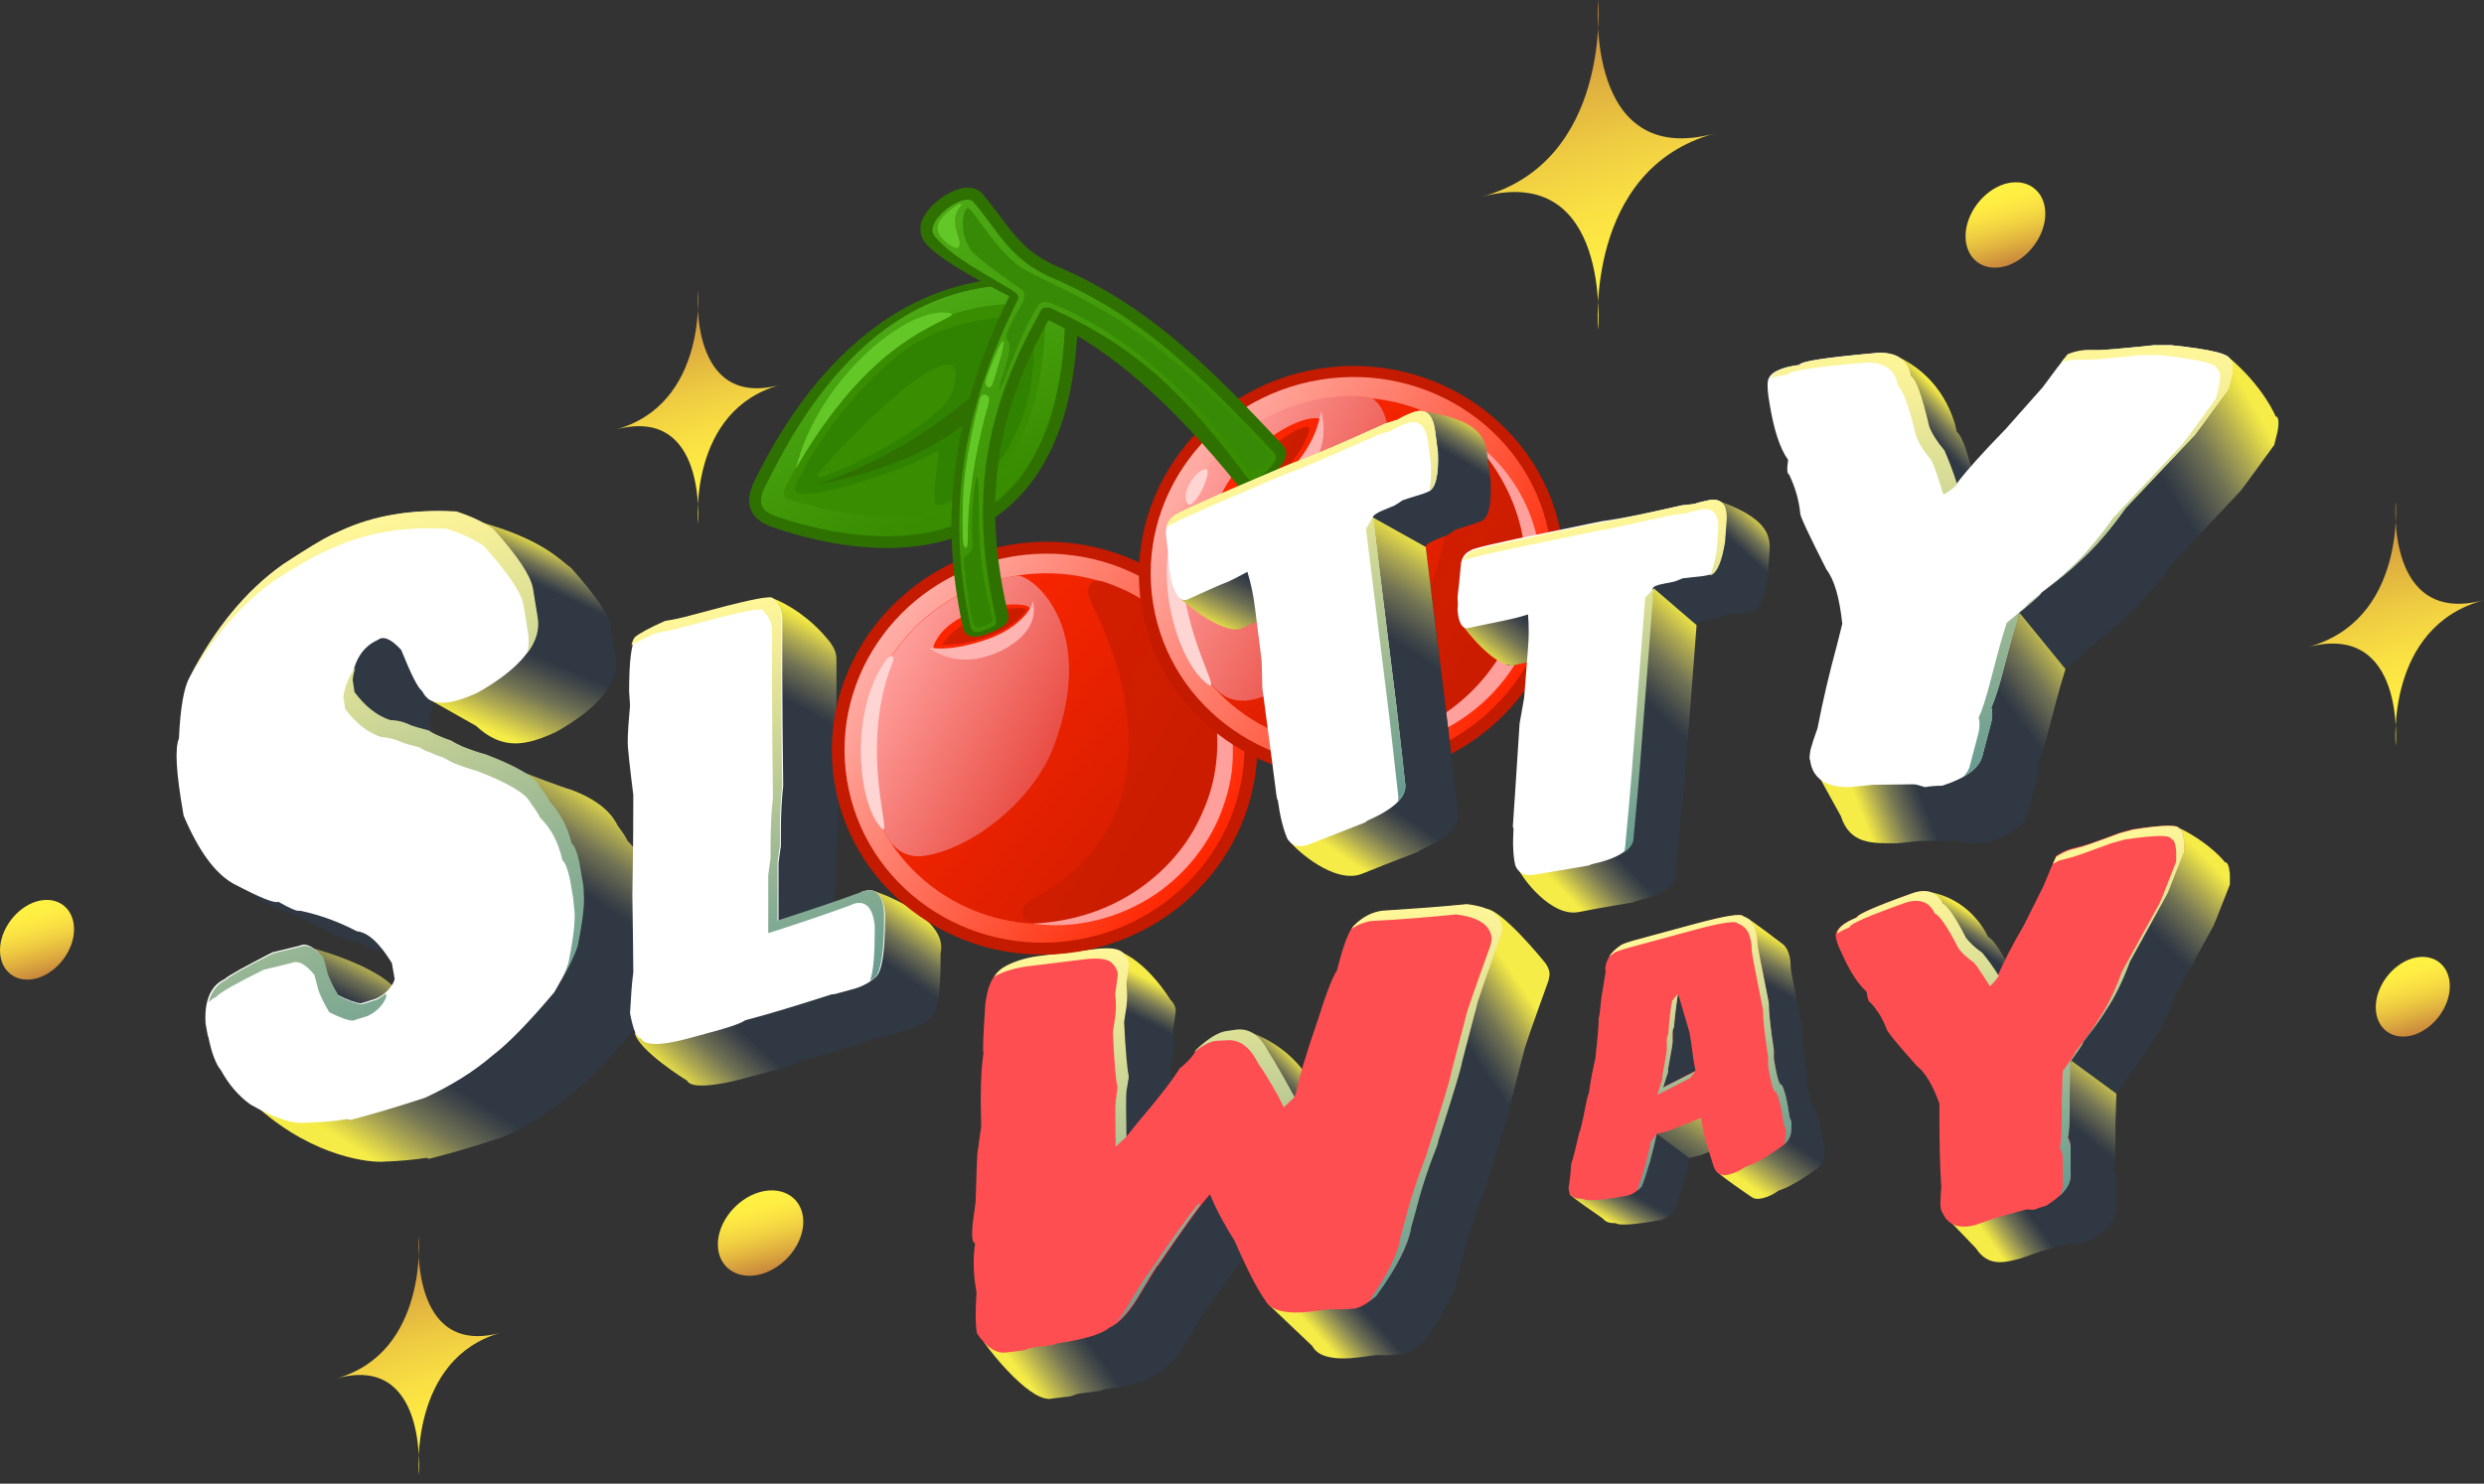 <?xml version="1.0" encoding="UTF-8"?>
<svg xmlns="http://www.w3.org/2000/svg" width="236" height="141" viewBox="0 0 236 141" fill="none">
  <rect x="0" y="0" width="236" height="141" fill="#333333" stroke="none"/>
  <path d="M66.308 27.605C66.308 27.605 65.366 38.953 74.156 36.57C65.366 38.953 66.308 49.798 66.308 49.798C66.308 49.798 67.249 38.451 58.459 40.833C67.249 38.451 66.308 27.605 66.308 27.605Z" fill="url(#paint0_linear)"></path>
  <path d="M39.784 117.459C39.784 117.459 38.842 129.083 47.633 126.642C38.842 129.083 39.784 140.193 39.784 140.193C39.784 140.193 40.726 128.569 31.936 131.009C40.726 128.569 39.784 117.459 39.784 117.459Z" fill="url(#paint1_linear)"></path>
  <path d="M40.471 110.081C39.273 110.259 37.942 110.392 36.478 110.437C35.236 110.57 33.506 109.992 31.243 108.702C30.134 107.901 29.202 106.833 28.448 105.454C27.96 104.876 27.561 103.808 27.25 102.296C27.206 102.207 27.162 102.074 27.162 101.985L26.984 101.006C26.851 98.826 27.472 97.403 28.803 96.78C29.247 96.424 30.755 95.579 33.328 94.244L35.902 93.621C36.567 93.31 37.277 93.71 38.12 94.733L38.519 96.246C38.741 96.824 39.051 97.492 39.54 98.292C40.516 98.782 41.225 99.049 41.758 99.093L43.178 98.648C43.932 98.292 44.508 97.758 44.863 97.047L44.952 96.78L44.686 95.267C43.488 93.31 42.379 92.331 41.359 92.242C39.673 91.352 37.854 90.685 35.946 90.285C35.724 90.374 35.059 90.107 33.905 89.439C33.55 89.618 32.13 89.039 29.602 87.705C28.759 87.215 24.455 85.836 23.657 84.724C22.858 83.656 25.609 82.9 24.899 81.254L24.81 80.72C24.189 77.073 24.1 74.804 24.455 73.914C24.588 70.933 24.943 68.976 25.476 68.086C27.871 63.46 30.799 59.901 34.304 57.41C36.523 55.942 38.075 55.008 38.918 54.607L39.806 54.207C43 52.739 46.638 52.116 50.764 52.338C52.095 52.783 53.293 53.317 54.269 53.984C56.576 56.565 57.863 58.433 58.04 59.634L58.484 62.348C58.883 64.75 57.02 67.152 52.849 69.51C49.965 70.844 48.235 70.8 47.57 69.376C47.17 69.109 46.505 67.775 45.573 65.462C44.73 64.528 44.02 64.172 43.532 64.394L43.266 64.483C41.891 65.106 41.048 66.396 40.826 68.309L41.004 69.465C42.024 70.844 43.178 71.734 44.42 72.135C45.13 72.179 45.795 72.312 46.372 72.624C46.816 72.802 47.348 72.935 48.058 73.113C48.324 73.291 48.635 73.425 49.078 73.647C49.389 73.781 49.744 73.959 50.232 74.092C50.498 74.225 49.3 73.158 49.744 73.336C50.409 73.603 53.426 74.759 54.269 74.982C57.286 76.138 58.218 77.517 58.661 78.407C59.194 79.119 59.504 79.608 59.548 79.786C60.613 80.854 61.323 82.188 61.678 83.834C61.944 84.057 62.166 84.635 62.388 85.569L62.698 87.393C62.743 87.793 62.787 88.194 62.831 88.683C62.92 89.573 62.743 91.219 62.255 93.666C61.944 94.644 61.234 96.068 60.125 97.981C57.73 100.828 55.777 102.83 54.269 103.986C52.45 105.499 50.32 106.878 47.792 108.035C44.863 109.013 42.512 109.681 40.737 110.125L40.471 110.081Z" fill="#2F3843"></path>
  <path d="M29.823 90.151C29.823 90.151 37.233 92.109 38.164 94.956C38.164 94.956 34.571 97.847 31.776 96.424C28.98 95.045 29.823 90.151 29.823 90.151Z" fill="url(#paint2_linear)"></path>
  <path d="M45.84 49.669C51.74 51.36 53.293 53.317 54.269 53.985C56.576 56.565 57.863 58.433 58.04 59.634L48.324 54.785L45.84 49.669Z" fill="url(#paint3_linear)"></path>
  <path d="M50.098 58.166L58.483 62.392C58.883 64.794 57.019 67.197 52.849 69.554C49.965 70.889 47.747 71.334 45.218 68.976L40.648 66.396L50.098 58.166Z" fill="url(#paint4_linear)"></path>
  <path d="M49.788 73.425C50.454 73.692 53.47 74.848 54.313 75.071C57.33 76.227 58.262 77.606 58.706 78.496C59.238 79.208 59.548 79.697 59.593 79.875C60.658 80.943 61.367 82.278 61.722 83.924C61.989 84.146 62.211 84.724 62.432 85.658L62.743 87.482C62.787 87.883 62.832 88.283 62.876 88.772C62.965 89.662 62.787 91.308 62.299 93.755L53.115 87.349L49.788 73.425Z" fill="url(#paint5_linear)"></path>
  <path d="M46.462 98.248L54.314 103.986C52.495 105.499 50.366 106.878 47.837 108.034C44.909 109.013 42.557 109.68 40.783 110.125L40.517 110.036C39.319 110.214 37.988 110.348 36.524 110.392C35.282 110.526 29.958 110.036 24.634 105.365L46.462 98.248Z" fill="url(#paint6_linear)"></path>
  <path d="M33.017 106.344C31.82 106.566 30.489 106.655 29.024 106.7C27.782 106.833 26.052 106.255 23.789 104.965C22.68 104.164 21.748 103.096 20.994 101.717C20.506 101.139 20.107 100.071 19.796 98.559C19.752 98.47 19.708 98.336 19.708 98.247L19.53 97.269C19.397 95.089 20.018 93.665 21.349 93.043C21.793 92.642 23.301 91.841 25.875 90.507L28.448 89.884C29.113 89.573 29.823 89.973 30.666 90.996L31.065 92.509C31.287 93.087 31.598 93.754 32.086 94.555C33.062 95.044 33.772 95.311 34.304 95.356L35.724 94.911C36.478 94.555 37.055 94.021 37.41 93.309L37.498 93.043L37.232 91.53C36.034 89.573 34.925 88.594 33.905 88.505C32.219 87.615 30.4 86.948 28.492 86.548C28.27 86.637 27.605 86.37 26.451 85.702C26.096 85.88 24.677 85.302 22.148 83.967C20.418 82.989 18.865 80.853 17.445 77.517L17.356 76.983C16.735 73.38 16.602 71.111 17.001 70.177C17.134 67.196 17.489 65.283 18.022 64.349C20.418 59.723 23.346 56.164 26.851 53.673C29.113 52.205 30.666 51.27 31.465 50.87L32.352 50.47C35.546 49.002 39.184 48.379 43.31 48.646C44.641 49.09 45.839 49.624 46.815 50.292C49.122 52.872 50.409 54.74 50.586 55.941L51.03 58.655C51.429 61.057 49.566 63.459 45.395 65.817C42.512 67.152 40.781 67.107 40.116 65.684C39.717 65.417 39.051 64.082 38.119 61.769C37.276 60.835 36.567 60.479 36.079 60.701L35.857 60.835C34.481 61.458 33.639 62.748 33.417 64.661L33.594 65.817C34.615 67.196 35.768 68.086 37.01 68.486C37.72 68.531 38.386 68.709 38.962 68.976C39.406 69.154 39.938 69.287 40.648 69.465C40.914 69.643 41.225 69.821 41.669 69.999C41.979 70.132 42.334 70.31 42.822 70.444C43.088 70.577 43.399 70.755 43.843 70.978C44.508 71.245 45.218 71.511 46.061 71.734C49.078 72.89 50.808 73.914 51.207 74.803C51.74 75.515 52.05 76.004 52.095 76.182C53.159 77.25 53.869 78.585 54.224 80.231C54.49 80.453 54.712 81.031 54.934 81.921L55.245 83.745C55.289 84.145 55.333 84.546 55.378 85.035C55.466 85.925 55.289 87.571 54.801 89.973C54.49 90.952 53.781 92.375 52.671 94.288C50.276 97.135 48.324 99.137 46.815 100.294C44.996 101.851 42.867 103.185 40.338 104.342C37.454 105.276 35.058 105.988 33.284 106.433L33.017 106.344Z" fill="white"></path>
  <path d="M30.622 52.517L31.509 52.116C34.703 50.648 38.341 50.025 42.467 50.248C43.798 50.693 44.996 51.226 45.972 51.894C48.279 54.474 49.566 56.342 49.743 57.543L50.187 60.257C50.276 60.88 50.231 61.503 50.054 62.126C50.941 60.969 51.296 59.812 51.074 58.611L50.63 55.897C50.409 54.696 49.166 52.828 46.859 50.248C45.883 49.581 44.73 49.047 43.355 48.602C39.228 48.379 35.546 48.958 32.396 50.426L31.509 50.826C30.666 51.226 29.113 52.161 26.895 53.629C23.39 56.12 20.462 59.679 18.066 64.305C18.022 64.394 17.977 64.572 17.889 64.661C20.151 60.657 22.813 57.499 25.963 55.23C28.226 53.807 29.779 52.872 30.622 52.517Z" fill="url(#paint7_linear)"></path>
  <path d="M25.076 92.153L27.65 91.531C28.315 91.219 29.025 91.62 29.868 92.643L30.267 94.155C30.489 94.734 30.799 95.401 31.288 96.202C32.264 96.691 32.974 96.958 33.506 97.002L34.925 96.558C35.68 96.202 36.257 95.668 36.611 94.956L36.7 94.689L36.656 94.422C36.39 94.645 36.123 94.823 35.813 95L34.393 95.445C33.861 95.401 33.151 95.134 32.175 94.645C31.687 93.844 31.376 93.177 31.154 92.598L30.755 91.086C29.912 90.062 29.202 89.707 28.537 89.974L25.964 90.596C23.39 91.886 21.882 92.732 21.438 93.132C20.596 93.532 20.063 94.289 19.797 95.267C20.019 95.045 20.285 94.867 20.551 94.734C20.95 94.289 22.459 93.443 25.076 92.153Z" fill="url(#paint8_linear)"></path>
  <path d="M52.184 76.138C52.14 75.915 51.83 75.471 51.297 74.759C50.898 73.869 49.167 72.846 46.151 71.689C45.308 71.467 44.598 71.2 43.932 70.933C43.489 70.711 43.134 70.577 42.912 70.399C42.424 70.221 42.069 70.088 41.758 69.954C41.315 69.776 41.004 69.599 40.738 69.421C40.028 69.243 39.451 69.065 39.052 68.931C38.431 68.62 37.766 68.442 37.1 68.442C35.858 68.041 34.704 67.152 33.684 65.773L33.507 64.616C33.551 64.171 33.639 63.815 33.773 63.459C33.196 64.171 32.797 65.061 32.619 66.218L32.797 67.374C33.817 68.753 34.971 69.643 36.213 70.043C36.923 70.088 37.588 70.266 38.165 70.533C38.608 70.711 39.141 70.844 39.851 71.022C40.117 71.2 40.428 71.378 40.871 71.511C41.182 71.645 41.537 71.823 42.025 71.956C42.291 72.09 42.601 72.268 43.045 72.49C43.711 72.757 44.42 73.024 45.263 73.246C48.28 74.403 50.011 75.426 50.41 76.316C50.942 77.028 51.253 77.517 51.297 77.695C52.362 78.718 53.072 80.097 53.427 81.743C53.693 81.966 53.915 82.544 54.136 83.478L54.447 85.302C54.491 85.702 54.536 86.103 54.58 86.592C54.669 87.482 54.491 89.128 54.003 91.53C53.826 92.064 53.56 92.731 53.16 93.487C54.048 91.975 54.624 90.729 54.891 89.884C55.379 87.482 55.556 85.836 55.467 84.946C55.467 84.457 55.423 84.056 55.334 83.656L55.024 81.832C54.802 80.942 54.58 80.364 54.314 80.142C53.915 78.54 53.205 77.206 52.184 76.138Z" fill="url(#paint9_linear)"></path>
  <path d="M165.309 111.086C165.149 110.763 164.955 109.924 164.73 108.537C164.666 108.569 163.636 108.956 161.641 109.763L160.515 110.053C160.161 111.763 159.71 113.409 159.099 115.022C158.681 115.474 158.295 115.764 157.908 115.861L157.715 115.925C155.785 116.28 154.465 116.409 153.757 116.313C153.661 116.28 153.596 116.248 153.5 116.216C152.599 116.248 152.148 115.893 152.148 115.183C152.277 114.473 152.342 113.699 152.406 112.86C152.599 112.376 152.824 111.408 153.146 109.989C153.243 109.827 153.468 108.956 153.757 107.407C153.854 106.891 153.95 106.472 154.079 106.149C154.24 104.955 154.465 103.858 154.691 102.89C154.884 101.115 155.012 99.825 155.012 98.986C155.077 98.954 155.141 98.341 155.27 97.082L155.688 94.533C155.688 94.501 155.656 94.469 155.624 94.501C155.624 93.598 156.139 92.791 157.168 92.113C157.49 91.952 157.876 91.823 158.359 91.694L164.312 90.081C167.111 89.306 165.856 86.983 166.017 87.273C166.275 87.37 169.267 89.629 169.46 89.79C169.911 90.242 170.136 90.984 170.136 92.017C170.136 92.178 170.49 94.017 171.198 97.566C171.198 98.47 171.359 99.954 171.681 102.051V102.922C171.97 104.6 172.196 105.439 172.421 105.375C172.678 105.794 172.936 106.762 173.161 108.343V108.408C173.225 108.569 173.29 108.73 173.354 108.924V109.408C173.354 110.15 173.129 110.666 172.678 111.021C171.391 111.957 170.587 112.441 170.329 112.538C169.975 112.763 169.525 112.957 168.978 113.151C168.527 113.473 168.045 113.731 167.498 113.86C166.725 114.054 166.21 113.828 165.953 113.086C165.567 112.021 165.374 111.344 165.309 111.086ZM161.512 104.503L161.158 105.633L164.248 104.052C163.958 102.793 163.829 101.632 163.829 100.535V100.083C163.636 98.437 163.443 97.276 163.218 96.566L162.574 96.727C162.446 97.276 162.317 98.341 162.188 99.954C162.124 99.986 162.059 100.18 162.059 100.567V101.374C162.059 101.503 161.931 102.309 161.641 103.858C161.641 104.116 161.609 104.342 161.512 104.503Z" fill="#2F3843"></path>
  <path d="M155.463 112.376L159.099 115.054C158.681 115.506 158.295 115.796 157.909 115.893L157.716 115.957C155.785 116.312 154.466 116.441 153.758 116.345C153.661 116.312 153.597 116.28 153.5 116.248C152.921 116.248 152.535 116.119 152.342 115.861C152.213 115.699 149.124 113.699 149.124 113.441L155.463 112.376Z" fill="url(#paint10_linear)"></path>
  <path d="M164.73 108.536C164.666 108.569 163.636 108.956 161.641 109.763L160.515 110.053L157.394 107.762L161.899 105.858L164.73 108.536Z" fill="url(#paint11_linear)"></path>
  <path d="M169.492 106.73L173.354 109.408C173.354 110.15 173.129 110.666 172.678 111.021C171.391 111.957 170.586 112.441 170.329 112.538C169.975 112.764 169.525 112.957 168.978 113.151C168.527 113.474 168.044 113.732 167.497 113.861C167.015 113.99 166.661 113.957 166.371 113.732C166.178 113.603 163.185 111.57 163.089 111.279L169.492 106.73Z" fill="url(#paint12_linear)"></path>
  <path d="M166.017 87.273C166.274 87.37 169.267 89.629 169.46 89.79C169.91 90.242 170.135 90.984 170.135 92.016C170.135 92.178 170.489 94.017 171.197 97.566L166.628 97.115L166.017 87.273Z" fill="url(#paint13_linear)"></path>
  <path d="M162.188 108.796C162.027 108.473 161.834 107.634 161.609 106.247C161.545 106.279 160.515 106.666 158.52 107.473L157.394 107.763C157.04 109.473 156.589 111.119 155.978 112.732C155.56 113.184 155.173 113.474 154.787 113.571L154.594 113.635C152.664 113.99 151.344 114.119 150.636 114.023C150.54 113.99 150.475 113.99 150.379 113.926C149.478 113.958 149.027 113.603 149.027 112.893C149.156 112.184 149.22 111.409 149.285 110.57C149.478 110.086 149.703 109.118 150.025 107.699C150.121 107.537 150.347 106.666 150.636 105.117C150.733 104.601 150.829 104.182 150.958 103.859C151.119 102.665 151.344 101.568 151.569 100.6C151.763 98.826 151.891 97.503 151.891 96.696C151.956 96.664 152.02 96.051 152.149 94.792L152.567 92.243C152.567 92.211 152.535 92.179 152.503 92.211C152.503 91.308 153.017 90.501 154.047 89.823C154.369 89.662 154.755 89.533 155.238 89.404L161.191 87.791C163.99 87.016 165.503 86.79 165.631 87.113C166.532 87.403 166.983 88.275 166.983 89.759C166.983 89.92 167.337 91.759 168.045 95.308C168.045 96.212 168.206 97.696 168.528 99.793V100.665C168.817 102.342 169.042 103.181 169.268 103.117C169.525 103.536 169.782 104.504 170.008 106.085V106.15C170.072 106.279 170.136 106.472 170.201 106.666V107.15C170.201 107.892 169.976 108.408 169.525 108.763C168.238 109.699 167.433 110.183 167.176 110.28C166.822 110.506 166.372 110.699 165.825 110.893C165.374 111.216 164.891 111.441 164.344 111.603C163.572 111.829 163.057 111.57 162.8 110.828C162.446 109.731 162.253 109.054 162.188 108.796ZM158.359 102.213L158.005 103.343L161.094 101.762C160.805 100.503 160.772 99.439 160.515 98.116L159.421 94.405C159.292 94.954 159.164 96.018 159.035 97.632C158.97 97.664 158.906 97.858 158.906 98.245V99.051C158.906 99.18 158.777 99.987 158.488 101.536C158.52 101.826 158.456 102.052 158.359 102.213Z" fill="#FF4E52"></path>
  <path d="M161.094 101.793L158.005 103.374L158.359 102.244C158.456 102.051 158.488 101.825 158.488 101.567C158.777 100.018 158.906 99.211 158.906 99.082V98.276C158.906 97.888 158.97 97.695 159.035 97.663C159.131 96.501 159.324 95.049 159.421 94.436L158.874 95.114C158.745 95.662 158.616 96.727 158.488 98.34C158.423 98.373 158.359 98.566 158.359 98.953V99.76C158.359 99.889 158.23 100.696 157.941 102.244C157.941 102.502 157.909 102.728 157.812 102.922L157.458 104.051L160.547 102.47L161.094 101.793Z" fill="url(#paint14_linear)"></path>
  <path d="M155.527 113.183C155.688 113.054 155.817 112.925 155.978 112.764C156.525 111.344 157.072 109.311 157.394 107.795L156.847 108.472C156.557 110.086 156.074 111.635 155.527 113.183Z" fill="url(#paint15_linear)"></path>
  <path d="M154.69 90.081L160.643 88.468C163.442 87.693 164.955 87.467 165.083 87.758C165.984 88.048 166.435 88.919 166.435 90.403C166.435 90.565 166.789 92.404 167.497 95.953C167.497 96.856 167.658 98.341 167.979 100.438V101.309C168.269 102.987 168.494 103.826 168.719 103.761C168.977 104.181 169.234 105.149 169.46 106.73V106.794C169.524 106.956 169.588 107.117 169.653 107.311V107.795C169.653 108.15 169.588 108.472 169.492 108.73C169.492 108.73 169.492 108.73 169.524 108.73C169.974 108.375 170.2 107.859 170.2 107.117V106.633C170.135 106.439 170.071 106.278 170.007 106.117V106.052C169.781 104.471 169.524 103.503 169.266 103.084C169.041 103.148 168.816 102.342 168.526 100.632V99.76C168.205 97.663 168.044 96.147 168.044 95.275C167.336 91.759 166.982 89.887 166.982 89.726C166.982 88.274 166.531 87.37 165.63 87.08C165.469 86.79 163.989 87.016 161.19 87.758L155.237 89.371C154.786 89.5 154.4 89.629 154.046 89.79C153.499 90.145 153.081 90.565 152.823 90.984C153.016 90.791 153.242 90.629 153.499 90.468C153.853 90.339 154.239 90.21 154.69 90.081Z" fill="url(#paint16_linear)"></path>
  <path d="M87.188 88.594L87.365 88.55C88.475 88.239 89.14 88.95 89.317 90.641V91.219C89.317 94.288 89.051 96.112 88.475 96.691C87.898 97.225 87.232 97.581 86.522 97.803L84.57 98.337L84.216 98.381C81.154 99.36 78.448 100.205 76.052 100.828C75.52 101.184 74.278 101.584 72.414 102.074L70.773 102.518C68.022 103.275 66.469 103.275 66.114 102.518C65.759 102.607 65.404 101.807 65.094 100.161C65.183 98.515 65.271 97.225 65.404 96.29C65.404 94.911 65.36 92.465 65.316 88.861C65.404 83.968 65.404 80.809 65.404 79.386C65.049 76.539 64.872 74.848 64.872 74.403C64.872 73.514 64.961 72.357 65.094 70.844L65.005 69.51C65.005 66.663 65.227 64.972 65.626 64.439C66.07 64.083 67.046 63.549 68.51 62.882C69.309 62.748 69.93 62.615 70.285 62.526L72.991 61.814C76.806 60.791 78.714 60.435 78.714 60.746C79.246 61.28 79.557 61.903 79.557 62.659V67.864C79.557 70.711 79.602 74.27 79.646 78.496C79.513 79.653 79.424 81.121 79.424 82.9V84.235C79.291 85.213 79.202 85.747 79.202 85.836V91.353C82.263 90.374 84.881 89.484 87.055 88.683C87.099 88.594 87.144 88.594 87.188 88.594Z" fill="#2F3843"></path>
  <path d="M73.212 56.787C74.898 57.365 77.072 58.834 78.625 60.746C79.113 61.325 79.468 61.903 79.468 62.659V70.756L72.769 67.019L73.212 56.787Z" fill="url(#paint17_linear)"></path>
  <path d="M82.397 92.509L82.885 84.635C85.546 85.481 90.027 87.838 89.362 90.596V91.175C89.362 94.244 89.096 96.068 88.519 96.646L82.397 92.509Z" fill="url(#paint18_linear)"></path>
  <path d="M70.862 95.668L76.008 100.784C75.476 101.14 74.234 101.54 72.37 102.029L70.729 102.474C67.978 103.231 65.627 103.453 65.272 102.697C65.272 102.697 60.658 99.85 60.303 98.159L70.862 95.668Z" fill="url(#paint19_linear)"></path>
  <path d="M81.953 84.724L82.13 84.68C83.239 84.368 83.905 85.08 84.082 86.77V87.349C84.082 90.418 83.816 92.242 83.239 92.821C82.662 93.354 81.997 93.71 81.287 93.933L79.335 94.467L78.98 94.511C75.919 95.49 73.213 96.335 70.817 96.958C70.284 97.314 69.042 97.714 67.179 98.203L65.537 98.648C62.787 99.404 61.234 99.404 60.879 98.648C60.524 98.737 60.169 97.936 59.858 96.29C59.947 94.644 60.036 93.354 60.169 92.42C60.169 91.041 60.125 88.594 60.08 85.036C60.169 80.142 60.169 76.984 60.169 75.56C59.814 72.713 59.637 71.022 59.637 70.578C59.637 69.688 59.725 68.531 59.858 67.019L59.77 65.684C59.77 62.837 59.992 61.147 60.391 60.613C60.835 60.257 61.811 59.723 63.275 59.056C64.073 58.922 64.694 58.789 65.049 58.7L67.756 57.988C71.571 56.965 73.479 56.609 73.479 56.92C74.011 57.454 74.322 58.077 74.322 58.833V64.038C74.322 66.885 74.366 70.444 74.41 74.67C74.277 75.827 74.189 77.295 74.189 79.075V80.409C74.055 81.388 73.967 81.922 73.967 82.01V87.527C77.028 86.548 79.646 85.658 81.82 84.858C81.82 84.769 81.908 84.724 81.953 84.724Z" fill="white"></path>
  <path d="M82.085 84.68L81.908 84.724C81.864 84.724 81.775 84.769 81.73 84.813C79.556 85.614 76.894 86.504 73.878 87.482V81.966C73.878 81.877 73.966 81.343 74.1 80.365V79.03C74.1 77.251 74.188 75.783 74.321 74.626C74.233 70.4 74.233 66.885 74.233 63.994V58.789C74.233 58.033 73.966 57.41 73.39 56.876C73.39 56.565 71.482 56.921 67.666 57.944L64.96 58.656C64.605 58.745 64.028 58.878 63.185 59.011C61.677 59.679 60.701 60.212 60.302 60.568C60.169 60.746 60.08 60.969 59.991 61.325C60.524 61.013 61.278 60.613 62.298 60.168C63.097 60.035 63.718 59.901 64.073 59.812L66.779 59.1C70.595 58.077 72.502 57.721 72.502 58.033C73.035 58.566 73.345 59.189 73.345 59.946V65.195C73.345 68.042 73.39 71.601 73.434 75.827C73.301 76.984 73.212 78.452 73.212 80.231V81.566C73.079 82.544 72.99 83.078 72.99 83.167V88.683C76.052 87.705 78.669 86.815 80.843 86.014C80.932 85.97 80.976 85.97 81.02 85.925L81.154 85.881C82.263 85.569 82.928 86.281 83.106 87.972V88.55C83.106 90.774 82.973 92.331 82.662 93.221C82.84 93.088 83.017 92.999 83.15 92.865C83.682 92.331 83.993 90.507 83.993 87.393V86.815C83.904 85.08 83.239 84.368 82.085 84.68Z" fill="url(#paint20_linear)"></path>
  <path d="M130.845 128.809L129.203 129.032C126.719 129.343 125.21 128.987 124.678 127.964C123.968 126.985 123.036 125.117 121.794 122.359C120.818 120.802 120.019 119.334 119.443 117.91C118.644 118.756 117.003 121.024 114.518 124.672C114.429 124.672 113.941 125.517 112.965 127.119C111.9 128.987 110.88 130.144 109.86 130.589C109.15 131.212 107.464 131.701 104.758 132.101C104.758 132.19 104.491 132.235 104.048 132.279L102.406 132.502C101.963 132.68 101.652 132.769 101.519 132.769L100.01 132.947C99.123 133.035 98.236 132.457 97.304 131.123C97.171 130.455 97.127 129.165 97.26 127.208C96.949 125.606 96.905 124.049 97.127 122.537C96.861 122.581 96.772 121.914 96.905 120.624L97.171 118.622C97.26 115.775 97.304 114.218 97.349 113.951L97.704 111.46C97.615 108.524 97.659 106.211 97.925 104.431C97.837 104.431 97.881 102.874 98.103 99.716L98.192 99.226C98.413 97.758 99.034 96.735 100.099 96.201C101.075 95.712 102.184 95.4 103.427 95.267L108.484 94.644C109.904 94.466 110.836 94.6 111.191 95.044C111.59 95.445 111.767 95.89 111.679 96.335L111.457 97.936C111.546 98.692 111.546 99.449 111.457 100.116L111.235 101.584C111.368 104.387 111.501 106.122 111.679 106.789L111.501 108.168C111.457 108.435 111.457 109.858 111.501 112.483L112.566 111.148C114.651 108.702 115.982 106.967 116.603 105.944C117.269 105.41 117.801 104.876 118.112 104.298C119.265 103.185 120.241 102.607 121.04 102.518L121.971 102.385C123.214 102.251 124.234 102.963 125.033 104.565C125.521 105.187 126.142 106.255 126.94 107.679L127.473 108.746C127.517 108.568 127.606 108.39 127.695 108.212C127.828 107.189 128.538 104.787 129.824 101.05C130.49 98.915 131.066 97.402 131.554 96.602C132.131 94.288 132.664 92.909 133.107 92.42C133.95 91.575 134.837 91.13 135.814 90.996C138.52 90.863 141.182 90.641 143.844 90.374C145.352 90.552 146.373 90.952 146.861 91.664C147.127 92.064 147.26 92.464 147.216 92.776L147.127 93.265C145.618 97.447 144.82 99.716 144.775 100.071L143.4 105.321C143.311 105.944 142.557 108.435 141.137 112.839C141.093 113.061 140.871 113.684 140.472 114.707C139.851 116.398 139.363 117.999 139.008 119.423L138.564 121.024C138.342 122.67 137.233 124.85 135.237 127.564C134.438 128.231 133.773 128.631 133.152 128.72H133.063C132.131 128.809 131.377 128.854 130.845 128.809Z" fill="#2F3843"></path>
  <path d="M106.576 90.507C109.193 91.664 111.19 95 111.19 95C111.589 95.401 111.767 95.846 111.678 96.29L111.456 97.892C111.545 98.648 111.545 99.404 111.456 100.072L106.398 96.78L106.576 90.507Z" fill="url(#paint21_linear)"></path>
  <path d="M118.91 98.159C118.91 98.159 123.214 99.494 124.944 103.764L122.593 104.699L118.91 98.159Z" fill="url(#paint22_linear)"></path>
  <path d="M141.225 86.37C142.733 86.548 146.327 90.907 146.859 91.575C147.126 91.975 147.259 92.375 147.214 92.687L147.126 93.176C145.617 97.358 144.819 99.626 144.774 99.982L143.399 105.232L137.365 99.359L141.225 86.37Z" fill="url(#paint23_linear)"></path>
  <path d="M105.29 125.028L109.859 130.545C109.149 131.167 107.463 131.657 104.757 132.057C104.757 132.146 104.491 132.191 104.047 132.235L102.406 132.457C101.962 132.635 101.652 132.724 101.518 132.724L100.01 132.902C98.102 133.436 94.42 128.899 93.488 127.564L105.29 125.028Z" fill="url(#paint24_linear)"></path>
  <path d="M130.355 122.626L135.28 127.519C134.481 128.187 133.816 128.587 133.195 128.676H133.106C132.174 128.81 131.42 128.81 130.843 128.765L129.202 128.987C126.717 129.299 125.209 128.943 124.677 127.92L120.462 123.916L130.355 122.626Z" fill="url(#paint25_linear)"></path>
  <path d="M126.363 124.405L124.722 124.627C122.237 124.939 120.729 124.583 120.196 123.56C119.486 122.581 118.51 120.713 117.313 117.955C116.337 116.398 115.538 114.93 114.961 113.506C114.163 114.351 112.521 116.62 110.037 120.268C109.948 120.268 109.46 121.113 108.484 122.715C107.419 124.583 106.399 125.74 105.378 126.184C104.668 126.807 102.982 127.297 100.276 127.697C100.276 127.786 100.01 127.83 99.566 127.875L97.925 128.097C97.481 128.275 97.171 128.364 97.037 128.364L95.529 128.542C94.642 128.631 93.71 128.053 92.823 126.718C92.69 126.051 92.645 124.761 92.778 122.804C92.468 121.202 92.424 119.645 92.645 118.133C92.379 118.177 92.29 117.51 92.424 116.22L92.69 114.218C92.778 111.371 92.823 109.814 92.867 109.547L93.222 107.056C93.133 104.119 93.178 101.806 93.444 100.027C93.355 100.027 93.4 98.47 93.621 95.311L93.71 94.822C93.932 93.354 94.553 92.331 95.618 91.797C96.594 91.308 97.703 90.996 98.945 90.863L104.003 90.24C105.423 90.062 106.354 90.195 106.709 90.64C107.108 91.041 107.286 91.486 107.197 91.93L106.975 93.532C107.064 94.288 107.064 95.044 106.975 95.712L106.754 97.18C106.887 99.982 107.02 101.717 107.197 102.385L106.975 103.764C106.931 104.03 106.931 105.454 106.975 108.079L108.04 106.744C110.125 104.297 111.456 102.562 112.077 101.539C112.743 101.005 113.275 100.472 113.586 99.893C114.739 98.781 115.715 98.203 116.514 98.114L117.446 97.98C118.688 97.847 119.708 98.559 120.507 100.16C120.995 100.783 121.616 101.851 122.415 103.274L122.947 104.342C122.991 104.119 123.08 103.986 123.169 103.808C123.302 102.785 124.012 100.383 125.298 96.646C125.964 94.51 126.541 92.998 127.029 92.197C127.605 89.884 128.138 88.505 128.581 88.016C129.424 87.17 130.312 86.725 131.288 86.592C133.994 86.459 136.7 86.236 139.318 85.969C140.826 86.147 141.847 86.548 142.335 87.215C142.601 87.66 142.734 88.016 142.69 88.371L142.601 88.861C141.093 93.043 140.294 95.311 140.25 95.667L138.874 100.916C138.786 101.539 138.031 104.03 136.612 108.435C136.567 108.657 136.345 109.28 135.946 110.347C135.325 112.038 134.837 113.639 134.482 115.063L134.038 116.664C133.817 118.31 132.707 120.446 130.711 123.204C129.912 123.871 129.247 124.272 128.67 124.361H128.581C127.65 124.45 126.896 124.449 126.363 124.405Z" fill="#FF4E52"></path>
  <path d="M112.077 101.451C112.077 101.495 112.077 101.495 112.077 101.451C112.077 101.495 112.077 101.495 112.077 101.451C112.122 101.451 112.122 101.451 112.077 101.451Z" fill="url(#paint26_linear)"></path>
  <path d="M116.47 98.871C117.712 98.737 118.733 99.449 119.531 101.051C119.975 101.674 120.64 102.741 121.439 104.165L121.971 105.232L122.992 104.254C122.193 102.786 120.995 100.65 120.552 100.028C119.753 98.426 118.733 97.714 117.49 97.848L116.559 97.981C115.76 98.07 114.784 98.693 113.631 99.761C113.586 99.85 113.497 99.939 113.453 99.983C114.252 99.36 114.962 98.96 115.583 98.915L116.47 98.871Z" fill="url(#paint27_linear)"></path>
  <path d="M109.016 121.158C108.927 121.158 108.439 122.003 107.463 123.605C106.975 124.45 106.487 125.162 105.999 125.695C106.798 125.117 107.641 124.094 108.439 122.626C109.415 120.98 109.903 120.179 109.992 120.179C111.767 117.599 113.098 115.731 113.985 114.53C113.94 114.485 113.94 114.396 113.896 114.352C113.142 115.241 111.5 117.51 109.016 121.158Z" fill="url(#paint28_linear)"></path>
  <path d="M139.363 85.925C136.745 86.192 134.039 86.37 131.332 86.548C130.356 86.682 129.469 87.126 128.626 87.972C128.582 88.016 128.493 88.15 128.404 88.283C128.981 87.883 129.647 87.616 130.312 87.527C133.018 87.393 135.68 87.171 138.342 86.904C139.851 87.082 140.871 87.527 141.359 88.194C141.625 88.594 141.758 88.995 141.714 89.306L141.625 89.796C140.117 93.977 139.318 96.246 139.274 96.602L137.899 101.851C137.81 102.474 137.056 104.965 135.636 109.369C135.592 109.592 135.37 110.215 134.97 111.238C134.349 112.928 133.861 114.53 133.506 115.953L133.063 117.555C132.841 119.112 131.82 121.158 130.046 123.694C130.268 123.516 130.534 123.338 130.756 123.16C132.752 120.402 133.817 118.222 134.083 116.621L134.527 115.019C134.882 113.595 135.37 111.994 135.991 110.304C136.39 109.28 136.656 108.658 136.656 108.391C138.076 103.987 138.83 101.495 138.919 100.873L140.294 95.623C140.339 95.267 141.137 92.999 142.646 88.817L142.734 88.328C142.779 88.016 142.646 87.616 142.379 87.171C141.891 86.504 140.871 86.103 139.363 85.925Z" fill="url(#paint29_linear)"></path>
  <path d="M97.925 91.797L102.982 91.175C104.402 90.997 105.334 91.13 105.689 91.575C106.088 91.975 106.266 92.42 106.177 92.865L105.955 94.466C106.044 95.223 106.044 95.979 105.955 96.646L105.733 98.114C105.866 100.917 105.999 102.652 106.177 103.319L105.999 104.698C105.955 104.965 105.955 106.389 105.999 108.969L107.02 108.035C106.975 105.632 106.975 103.986 107.02 103.72L107.242 102.341C107.108 101.673 106.931 99.938 106.798 97.136L107.02 95.668C107.108 95 107.108 94.289 107.02 93.488L107.242 91.886C107.286 91.442 107.153 90.997 106.754 90.596C106.354 90.151 105.467 90.018 104.047 90.196L98.99 90.819C97.747 90.952 96.638 91.264 95.662 91.753C95.13 92.02 94.731 92.376 94.42 92.865C94.509 92.821 94.597 92.732 94.686 92.687C95.573 92.242 96.683 91.931 97.925 91.797Z" fill="url(#paint30_linear)"></path>
  <path d="M205.689 82.321L206.975 81.966C209.948 81.521 211.412 81.521 211.412 81.966C211.634 81.921 211.767 82.277 211.856 83.033V84.056C211.101 85.969 210.613 87.259 210.303 87.971L206.709 94.51C205.999 96.468 205.201 98.025 204.402 99.181C204.003 99.849 203.293 100.827 202.273 102.162C202.273 102.296 201.873 102.874 201.075 103.986C201.03 105.498 200.986 106.433 200.986 106.833V108.346C200.986 109.725 200.942 110.703 200.808 111.282C200.986 111.593 201.075 111.904 201.075 112.305V114.885C201.075 115.864 200.32 116.798 198.768 117.777C198.324 117.91 197.925 118.043 197.57 118.177C197.126 118.132 196.86 118.132 196.727 118.177L193.843 118.978C192.867 119.334 192.335 119.512 192.202 119.556L192.113 119.601C190.471 120.045 189.407 119.645 188.874 118.399C188.785 118.355 188.741 118.088 188.697 117.643C188.697 117.243 188.741 116.664 188.785 115.953C188.652 113.951 188.608 111.815 188.608 109.591V107.99C187.942 106.166 187.233 105.009 186.478 104.431C184.526 102.251 183.595 101.094 183.595 100.916C183.24 99.982 182.752 99.137 182.042 98.381C181.909 98.381 181.776 98.069 181.687 97.402C180.888 96.69 180.09 95.445 179.291 93.665C178.936 92.954 178.759 92.42 178.759 92.064C178.759 91.441 179.424 90.907 180.711 90.373C180.711 90.106 182.53 89.306 186.168 88.016C187.454 87.66 188.342 88.016 188.83 89.083C189.273 89.261 190.028 90.329 191.048 92.331C191.359 92.82 191.891 93.265 192.601 93.754C192.956 94.199 193.444 94.955 194.065 95.934L194.154 95.889C194.642 94.733 195.44 93.131 196.638 91.085L198.501 87.348C198.99 86.147 199.389 85.213 199.699 84.546C200.187 84.234 200.631 84.012 201.075 83.878L201.918 83.656C202.273 83.567 203.515 83.122 205.689 82.321Z" fill="#2F3843"></path>
  <path d="M196.772 100.784L201.075 103.942C201.031 105.455 200.986 106.389 200.986 106.789V108.302C200.986 109.681 200.942 110.66 200.809 111.238C200.986 111.549 201.075 111.861 201.075 112.261L195.84 108.435L196.772 100.784Z" fill="url(#paint31_linear)"></path>
  <path d="M183.55 84.814C187.498 85.659 188.874 89.04 188.874 89.04C189.317 89.218 190.072 90.285 191.092 92.287L189.495 93.266L183.55 84.814Z" fill="url(#paint32_linear)"></path>
  <path d="M207.02 78.674C210.082 80.187 211.413 81.966 211.413 81.966C211.634 81.922 211.768 82.278 211.856 83.034V84.057C211.102 85.97 210.614 87.26 210.304 87.972L206.71 94.511L201.563 90.775L207.02 78.674Z" fill="url(#paint33_linear)"></path>
  <path d="M193.133 114.04L197.57 118.133C197.126 118.088 196.86 118.088 196.727 118.133L193.843 118.933C192.867 119.289 192.335 119.467 192.202 119.512L192.113 119.556C190.471 120.001 188.919 120.446 187.721 118.622L185.458 116.264L193.133 114.04Z" fill="url(#paint34_linear)"></path>
  <path d="M201.341 79.164L202.628 78.808C205.6 78.363 207.064 78.363 207.064 78.763C207.286 78.719 207.419 79.075 207.508 79.831V80.854C206.754 82.767 206.266 84.057 205.955 84.769L202.361 91.308C201.652 93.266 200.853 94.823 200.054 95.979C199.655 96.647 198.945 97.625 197.925 98.96C197.925 99.093 197.526 99.671 196.727 100.784C196.683 102.296 196.638 103.23 196.638 103.631V105.143C196.638 106.522 196.594 107.501 196.461 108.079C196.638 108.391 196.727 108.702 196.727 109.103V111.683C196.727 112.661 195.973 113.596 194.42 114.574C193.976 114.708 193.577 114.841 193.222 114.975C192.779 114.93 192.512 114.93 192.379 114.975L189.495 115.775C188.519 116.131 187.987 116.309 187.854 116.354L187.765 116.398C186.124 116.843 185.059 116.443 184.526 115.197C184.438 115.153 184.393 114.886 184.349 114.441C184.349 114.04 184.393 113.462 184.438 112.795C184.305 110.793 184.26 108.658 184.26 106.433V104.876C183.595 103.052 182.885 101.896 182.131 101.318C180.179 99.138 179.247 97.981 179.247 97.803C178.892 96.869 178.404 96.024 177.694 95.267C177.561 95.267 177.428 94.956 177.339 94.244C176.541 93.532 175.742 92.331 174.944 90.507C174.589 89.796 174.411 89.262 174.411 88.906C174.411 88.283 175.077 87.749 176.363 87.216C176.363 86.949 178.182 86.148 181.82 84.858C183.107 84.502 183.994 84.858 184.482 85.925C184.926 86.103 185.68 87.171 186.7 89.173C187.011 89.662 187.543 90.107 188.253 90.596C188.608 91.041 189.096 91.798 189.717 92.776L189.806 92.732C190.294 91.575 191.093 89.974 192.29 87.927L194.154 84.191C194.642 82.989 195.041 82.055 195.352 81.343C195.84 81.032 196.283 80.809 196.727 80.676L197.57 80.454C197.969 80.409 199.212 79.964 201.341 79.164Z" fill="#FF4E52"></path>
  <path d="M181.154 85.747C182.441 85.391 183.328 85.747 183.816 86.815C184.26 86.993 185.014 88.061 186.035 90.062C186.345 90.552 186.878 90.997 187.587 91.531C187.942 91.975 188.43 92.732 189.051 93.71L189.14 93.666C189.14 93.666 189.673 93.132 189.894 92.732C189.362 91.842 188.697 90.997 188.342 90.552C187.632 90.062 187.144 89.573 186.789 89.128C185.768 87.126 185.014 86.059 184.571 85.881C184.083 84.813 183.195 84.457 181.909 84.813C178.271 86.103 176.452 86.904 176.452 87.171C175.254 87.66 174.633 88.15 174.544 88.728C174.855 88.505 175.254 88.328 175.742 88.105C175.697 87.838 177.516 87.037 181.154 85.747Z" fill="url(#paint35_linear)"></path>
  <path d="M207.065 78.807C207.065 78.362 205.601 78.362 202.629 78.852L201.342 79.208C199.212 80.008 197.926 80.453 197.571 80.542L196.728 80.765C196.284 80.898 195.841 81.121 195.353 81.432C195.264 81.654 195.131 81.877 195.042 82.099C195.353 81.921 195.663 81.743 195.974 81.699L196.817 81.476C197.172 81.388 198.414 80.943 200.588 80.142L201.874 79.786C204.847 79.341 206.311 79.341 206.311 79.786C206.533 79.742 206.666 80.097 206.755 80.854V81.877C206 83.79 205.512 85.08 205.202 85.792L201.608 92.331C200.898 94.288 200.1 95.845 199.301 97.002C198.902 97.669 198.192 98.648 197.172 99.983C197.172 100.116 196.772 100.694 195.974 101.806C195.929 103.319 195.885 104.253 195.885 104.654V106.166C195.885 107.545 195.841 108.524 195.707 109.102C195.885 109.414 195.974 109.725 195.974 110.125V112.706C195.974 113.017 195.841 113.328 195.707 113.64C196.373 113.017 196.728 112.394 196.728 111.771V109.191C196.728 108.791 196.639 108.435 196.462 108.168C196.595 107.59 196.639 106.611 196.639 105.232V103.719C196.639 103.319 196.684 102.34 196.728 100.872C197.526 99.76 197.926 99.182 197.926 99.048C198.946 97.714 199.656 96.735 200.055 96.068C200.854 94.911 201.652 93.31 202.362 91.397L205.956 84.857C206.222 84.146 206.755 82.856 207.509 80.943V79.919C207.42 79.119 207.287 78.718 207.065 78.807Z" fill="url(#paint36_linear)"></path>
  <path d="M71.278 46.746C70.695 49.22 72.861 49.936 73.724 50.207C78.147 51.706 86.492 53.637 93.199 50.007C97.186 47.803 99.93 43.994 101.35 38.594C102.149 35.428 102.525 31.675 102.423 27.506L102.44 26.6L101.51 26.423C100.247 26.217 99.554 26.493 98.397 26.434C82.359 25.585 74.272 40.435 71.682 45.696C71.494 46.055 71.386 46.4 71.278 46.746Z" fill="#2F7101"></path>
  <path d="M101.199 27.54C101.911 56.228 80.981 51.493 74.048 49.169C72.666 48.737 71.751 48.146 72.677 46.273C75.589 40.467 83.775 24.207 101.199 27.54Z" fill="url(#paint37_linear)"></path>
  <path d="M74.827 47.402C78.121 48.51 85.987 50.519 91.708 47.377C94.948 45.621 97.21 42.383 98.361 37.847C99.023 35.36 99.356 32.352 99.317 29.076C85.93 27.387 78.806 38.059 74.458 46.641C74.471 46.721 74.402 47.307 74.827 47.402Z" fill="url(#paint38_linear)"></path>
  <path d="M97.278 30.145C95.695 29.991 89.841 30.283 85.69 33.499C79.497 38.277 75.875 45.264 75.551 46.301C75.078 47.937 81.258 46.115 85.509 44.525C87.747 43.67 89.295 42.598 89.187 42.944C89.103 43.943 88.761 45.885 88.768 47.443C88.807 47.683 88.792 48.096 89.431 47.992C99.129 44.617 99.1 30.261 97.278 30.145ZM90.597 36.971C89.677 40.403 78.24 45.702 77.684 45.299C77.06 44.99 92.788 28.739 90.597 36.971Z" fill="#308300"></path>
  <path d="M77.64 46.044C95.466 42.747 97.387 32.342 97.387 32.342C97.387 32.342 90.989 41.42 77.64 46.044Z" fill="#2F7101"></path>
  <path d="M102.371 90.455C91.349 92.24 80.993 84.972 79.27 74.337C77.548 63.702 85.082 53.537 96.104 51.752C107.126 49.968 117.482 57.235 119.205 67.87C120.94 78.586 113.393 88.67 102.371 90.455Z" fill="#C31A00"></path>
  <path d="M102.191 89.336C112.556 87.657 119.638 78.134 118.007 68.065C116.377 57.995 106.652 51.194 96.286 52.872C85.92 54.551 78.838 64.074 80.469 74.144C82.1 84.213 91.825 91.015 102.191 89.336Z" fill="url(#paint39_linear)"></path>
  <path d="M101.905 87.577C92.561 89.09 83.689 82.895 82.226 73.859C80.763 64.823 87.159 56.238 96.583 54.711C105.928 53.198 114.787 59.313 116.25 68.349C117.713 77.385 111.25 86.064 101.905 87.577Z" fill="url(#paint40_linear)"></path>
  <path d="M89.531 61.27C94.28 61.239 97.084 58.816 97.447 58.018C97.742 57.314 91.394 58.096 89.531 61.27Z" fill="url(#paint41_linear)"></path>
  <path d="M96.583 54.711C87.239 56.225 80.763 64.823 82.226 73.859C82.588 76.098 83.417 78.18 84.62 80.036C85.651 81.346 86.808 81.405 87.54 81.369C91.892 80.91 98.124 76.372 100.17 70.789C104.384 59.357 97.861 54.505 96.583 54.711ZM88.719 61.319C90.36 57.278 98.01 56.942 97.833 57.874C97.263 60.428 88.074 62.901 88.719 61.319Z" fill="url(#paint42_linear)"></path>
  <path d="M116.25 68.349C115.227 62.032 110.673 57.189 104.788 55.27C103.672 54.958 102.897 55.74 103.741 57.409C106.722 63.163 111.924 78.076 98.191 85.388C96.751 86.113 96.798 87.419 98.154 87.691C99.391 87.737 100.615 87.703 101.893 87.496C111.25 86.063 117.713 77.385 116.25 68.349Z" fill="url(#paint43_linear)"></path>
  <path d="M98.167 87.771C101.666 87.615 105.023 86.579 107.838 84.728C110.653 82.877 112.939 80.291 114.243 77.208C115.639 74.192 115.974 70.691 115.363 67.425C114.74 64.08 113.011 60.995 110.481 58.533C113.425 60.518 115.646 63.605 116.548 67.152C117.073 68.872 117.211 70.737 117.097 72.561C116.982 74.385 116.455 76.193 115.743 77.868C114.238 81.23 111.659 84.028 108.498 85.77C105.338 87.513 101.61 88.281 98.167 87.771Z" fill="#FFA09D"></path>
  <path d="M131.551 73.75C120.529 75.534 110.172 68.267 108.45 57.632C106.728 46.996 114.262 36.832 125.284 35.047C136.305 33.262 146.662 40.529 148.384 51.165C150.107 61.8 142.573 71.965 131.551 73.75Z" fill="#C31A00"></path>
  <path d="M131.355 72.55C141.765 70.864 148.883 61.335 147.252 51.266C145.621 41.197 135.861 34.401 125.451 36.086C115.041 37.772 107.923 47.301 109.554 57.371C111.185 67.44 120.945 74.236 131.355 72.55Z" fill="url(#paint44_linear)"></path>
  <path d="M131.07 70.791C121.726 72.304 112.867 66.189 111.404 57.153C109.94 48.117 116.337 39.532 125.761 38.005C135.106 36.492 143.964 42.607 145.428 51.643C146.891 60.679 140.415 69.278 131.07 70.791Z" fill="url(#paint45_linear)"></path>
  <path d="M116.444 48.295C121.785 46.856 124.522 41.489 124.392 40.689C124.17 39.822 118.488 43.204 116.444 48.295Z" fill="url(#paint46_linear)"></path>
  <path d="M111.391 57.073C111.922 60.351 113.452 63.222 115.544 65.509C119.186 69.269 126.385 62.605 129.703 55.256C132.753 48.279 133.131 37.961 129.727 37.691C128.397 37.578 127.093 37.625 125.736 37.845C116.404 39.438 109.928 48.037 111.391 57.073ZM115.137 49.327C116.652 43.501 122.735 39.562 125.142 39.747C127.149 39.996 120.66 48.514 115.137 49.327Z" fill="url(#paint47_linear)"></path>
  <path d="M126.463 69.157C125.888 69.66 125.992 70.3 126.588 70.942C127.997 71.042 129.554 71.036 130.991 70.804C140.336 69.29 146.812 60.692 145.349 51.656C144.714 47.738 142.681 44.292 139.832 41.881C138.161 40.675 137.49 42.097 137.604 43.309C138.051 47.586 137.921 58.931 126.463 69.157Z" fill="url(#paint48_linear)"></path>
  <path d="M126.666 70.929C130.191 70.933 133.641 69.964 136.561 68.26C139.469 66.476 141.835 63.877 143.312 60.848C144.775 57.739 145.203 54.305 144.659 50.947C144.035 47.601 142.373 44.424 139.91 41.868C142.867 43.933 145.022 47.113 145.924 50.66C146.381 52.473 146.519 54.338 146.325 56.175C146.131 58.012 145.604 59.82 144.812 61.508C143.227 64.883 140.475 67.626 137.222 69.302C133.889 70.99 130.135 71.598 126.666 70.929Z" fill="#FFA09D"></path>
  <path d="M93.712 60.265C91.7 61.001 91.519 59.881 91.441 59.401C89.16 48.857 90.587 38.942 95.889 28.154C95.438 27.899 89.478 25.007 87.943 23.122C87.44 22.547 87.311 21.748 87.593 20.963C88.172 19.474 90.16 18.086 91.518 17.866C92.556 17.698 93.126 18.18 93.325 18.394C93.933 19.116 94.462 19.851 94.978 20.506C96.446 22.484 97.702 24.168 100.517 25.353C108.881 28.922 114.629 34.557 121.766 42.182C122.361 42.824 122.558 43.53 120.995 45.014C119.084 46.883 117.889 46.584 117.558 46.063C111.301 38.296 105.576 33.315 99.617 30.423C94.481 39.707 93.341 47.851 95.782 58.37C95.886 59.01 95.804 59.516 93.712 60.265Z" fill="#2F7101"></path>
  <path d="M120.991 42.962C114.172 35.779 108.491 30.052 100.126 26.482C95.904 24.704 94.892 21.996 92.47 19.188C91.65 18.172 87.606 21.042 88.824 22.486C90.637 24.572 93.57 25.985 96.303 27.676C96.754 27.931 96.819 28.331 96.685 28.517C91.733 38.427 89.762 48.02 92.16 59.284C92.263 59.924 92.488 60.298 93.567 59.877C94.647 59.456 94.726 59.443 94.61 58.723C92.326 48.671 92.963 39.952 98.835 29.646C98.997 29.127 99.502 29.209 99.755 29.25C108.158 33.06 112.462 37.368 118.519 45.414C118.849 45.935 119.81 45.287 120.518 44.598C121.079 44.015 121.481 43.458 120.991 42.962Z" fill="url(#paint49_linear)"></path>
  <path d="M89.83 29.71C92.157 29.907 87.645 30.392 82.756 35.122C80.552 37.203 78.024 40.32 75.598 44.57C77.683 36.19 85.841 29.371 89.83 29.71Z" fill="#63C827"></path>
  <path d="M94.35 36.364C94.458 36.018 95.658 32.295 95.272 32.439C94.966 32.571 93.808 35.549 93.713 35.974C93.538 36.413 93.67 36.72 93.843 36.774C93.936 36.841 94.188 36.882 94.35 36.364Z" fill="#63C827"></path>
  <path d="M93.064 38.049C92.55 39.937 92.047 42.399 91.704 44.834C91.456 46.844 91.434 48.734 91.466 50.453C91.477 51.025 91.447 51.851 91.725 52.052C92.017 52.333 91.959 50.455 91.961 49.962C92.099 45.755 93.036 41.418 93.928 38.319C93.969 38.066 94.077 37.721 93.718 37.532C93.28 37.357 93.105 37.796 93.064 38.049Z" fill="#63C827"></path>
  <path d="M91.909 19.772C92.375 19.614 94.762 24.233 97.456 25.684C99.791 26.948 103.124 28.295 106.891 30.804C111.215 33.714 116.011 38.025 120.617 43.188C121.107 43.683 118.985 45.257 118.655 44.736C118.245 44.228 110.712 33.139 100.022 28.88C98.973 28.475 98.852 28.741 98.585 29.112C96.884 31.768 94.902 37.751 94.945 37.005C94.95 36.02 96.519 33.058 95.645 32.215C95.34 31.854 96.506 29.941 97.136 28.773C97.566 27.882 97.195 27.614 97.009 27.48C96.359 27.011 92.951 24.691 92.224 23.742C91.034 21.965 91.522 19.916 91.909 19.772Z" fill="#378A05"></path>
  <path d="M91.04 23.524C90.76 23.815 88.916 22.555 89.08 21.543C89.191 20.705 90.432 19.765 91.112 19.409C91.338 19.29 91.364 19.45 91.297 19.543C89.84 21.174 91.681 22.927 91.04 23.524Z" fill="#63C827"></path>
  <path d="M92.48 59.233C92.612 59.54 92.743 59.847 93.583 59.465C94.196 59.202 94.41 59.003 94.278 58.696C94.239 58.456 93.479 55.789 93.199 53.044C92.843 49.327 93.136 46.079 92.86 45.385C92.651 44.599 92.163 49.683 92.407 51.695C92.482 52.668 91.537 52.903 91.563 53.063C91.494 53.649 92.23 58.699 92.48 59.233Z" fill="#328400"></path>
  <path d="M114.443 64.785C117.014 66.995 110.877 58.962 112.449 49.434C112.572 48.675 112.013 48.766 111.784 49.377C109.472 54.84 111.872 62.575 114.443 64.785Z" fill="#FFD5D4"></path>
  <path d="M112.856 47.891C113.532 48.52 115.466 44.268 114.454 44.596C113.202 44.963 112.181 47.262 112.856 47.891Z" fill="#FFD5D4"></path>
  <path d="M83.443 78.34C85.44 81.053 81.25 71.884 84.802 62.939C85.097 62.234 84.512 62.165 84.124 62.802C80.791 67.527 81.46 75.707 83.443 78.34Z" fill="#FFD5D4"></path>
  <path d="M114.843 49.539C117.461 50.017 127.322 46.123 125.543 39.19C125.386 38.723 125.638 41.8 122.018 45.258C118.612 48.518 114.325 49.377 114.843 49.539Z" fill="#FFB4B2"></path>
  <path d="M88.358 61.624C89.936 62.764 92.302 63.201 95.115 61.843C96.861 60.986 98.73 59.37 98.115 57.09C98.044 58.168 96.2 59.944 93.869 60.731C89.366 62.281 87.894 61.289 88.358 61.624Z" fill="#FFB4B2"></path>
  <path d="M136.567 43.085C136.656 43.041 137.055 42.907 137.809 42.685C138.12 42.507 138.608 42.285 139.185 42.018C140.427 41.528 141.137 42.107 141.359 43.797L141.625 45.799C141.714 48.023 141.403 49.269 140.693 49.536L140.249 49.714C138.963 50.114 138.253 50.337 138.209 50.381C137.854 50.648 137.588 50.826 137.454 50.87L136.567 51.226C135.813 51.538 135.458 51.76 135.458 51.983L137.676 69.866C137.898 71.734 138.164 74.225 138.519 77.34C138.652 78.541 137.454 79.697 134.881 80.809C134.881 80.854 134.793 80.943 134.526 81.032C134.083 81.21 132.397 81.877 129.424 83.034C128.537 83.39 127.827 83.212 127.339 82.5C126.94 81.61 126.629 80.365 126.407 78.763C126.363 78.808 126.319 78.63 126.274 78.274C126.186 77.517 125.742 74.137 124.943 68.131C124.899 66.441 124.899 65.506 124.855 65.328L124.234 60.435C124.1 59.367 123.879 58.255 123.524 57.099C122.725 57.543 122.104 57.855 121.705 58.033C120.995 58.3 119.753 58.878 117.845 59.723C117.224 59.99 116.736 59.412 116.336 58.077C116.292 57.766 116.203 57.365 116.115 56.92C116.026 55.764 115.937 54.696 115.804 53.673C115.715 52.917 115.937 52.339 116.514 51.938C116.514 51.805 119.043 50.603 124.189 48.424C126.186 47.578 127.383 47.045 127.871 46.867L129.025 46.422C130.933 45.621 133.417 44.509 136.567 43.085Z" fill="#2F3843"></path>
  <path d="M121.706 58.077C120.996 58.344 119.754 58.923 117.846 59.768C117.846 59.768 116.337 60.48 112.167 56.921L118.733 53.718L121.706 58.077Z" fill="url(#paint50_linear)"></path>
  <path d="M130.444 49.18L135.458 51.983L137.632 69.866L131.731 66.263L130.444 49.18Z" fill="url(#paint51_linear)"></path>
  <path d="M135.369 39.126C141.225 40.016 141.181 42.106 141.358 43.797L141.625 45.799L135.857 43.441L135.369 39.126Z" fill="url(#paint52_linear)"></path>
  <path d="M132.397 73.914L138.519 77.34C138.652 78.541 137.454 79.697 134.881 80.809C134.881 80.854 134.792 80.943 134.526 81.032C134.082 81.21 132.397 81.832 129.424 83.034C126.807 84.101 123.08 80.72 122.592 80.009L132.397 73.914Z" fill="url(#paint53_linear)"></path>
  <path d="M131.554 40.284C131.643 40.24 132.042 40.106 132.797 39.884C133.107 39.706 133.595 39.483 134.172 39.217C135.414 38.727 136.124 39.306 136.346 40.996L136.612 42.998C136.701 45.222 136.39 46.468 135.68 46.735L135.237 46.913C133.95 47.313 133.24 47.535 133.196 47.58C132.841 47.847 132.575 47.98 132.442 48.069L131.554 48.425C130.8 48.736 130.401 49.003 130.445 49.181L132.664 67.065C132.885 68.933 133.152 71.424 133.507 74.538C133.64 75.739 132.442 76.896 129.869 78.008C129.869 78.053 129.78 78.142 129.514 78.231C129.07 78.409 127.384 79.076 124.412 80.233C123.48 80.588 122.814 80.455 122.326 79.743C121.927 78.853 121.617 77.608 121.395 76.006C121.35 76.051 121.306 75.873 121.262 75.517C121.173 74.761 120.729 71.38 119.931 65.374C119.886 63.684 119.886 62.749 119.842 62.572L119.221 57.678C119.088 56.611 118.866 55.498 118.511 54.342C117.712 54.787 117.091 55.098 116.692 55.276C115.982 55.543 114.696 56.121 112.832 56.966C112.211 57.233 111.723 56.655 111.324 55.32C111.279 55.009 111.191 54.609 111.102 54.164C111.013 53.007 110.924 51.94 110.791 50.916C110.703 50.16 110.924 49.582 111.501 49.181C111.501 49.048 114.03 47.847 119.176 45.667C121.173 44.822 122.371 44.288 122.859 44.11L124.012 43.665C125.92 42.82 128.405 41.708 131.554 40.284Z" fill="white"></path>
  <path d="M134.171 39.215C133.55 39.438 133.106 39.66 132.795 39.882C132.041 40.105 131.642 40.283 131.553 40.283C128.403 41.706 125.919 42.774 124.011 43.53L122.857 43.975C122.369 44.153 121.172 44.687 119.175 45.532C114.029 47.712 111.456 48.913 111.5 49.047C111.101 49.313 110.879 49.714 110.79 50.159C110.79 50.159 110.79 50.159 110.834 50.114C110.834 49.981 113.363 48.78 118.51 46.6C120.506 45.755 121.704 45.221 122.192 45.043L123.346 44.598C125.253 43.842 127.738 42.73 130.888 41.35C130.976 41.306 131.376 41.172 132.13 40.95C132.44 40.772 132.928 40.505 133.505 40.283C134.747 39.794 135.457 40.372 135.679 42.062L135.945 44.02C135.99 45.132 135.945 45.977 135.812 46.6C136.433 46.244 136.7 44.998 136.611 42.907L136.345 40.906C136.123 39.304 135.413 38.726 134.171 39.215Z" fill="url(#paint54_linear)"></path>
  <path d="M129.779 50.247L131.998 68.131C132.219 69.999 132.486 72.49 132.841 75.604C132.885 75.782 132.841 76.005 132.796 76.183C133.329 75.649 133.595 75.07 133.506 74.492C133.195 71.378 132.885 68.887 132.663 67.019L130.445 49.135L129.779 50.247Z" fill="url(#paint55_linear)"></path>
  <path d="M208.972 38.148H210.657C214.473 38.548 216.336 38.993 216.203 39.571C216.469 39.571 216.558 40.06 216.381 41.039L216.07 42.285C214.517 44.42 213.497 45.843 212.876 46.644L206.31 53.629C204.757 55.808 203.293 57.499 201.917 58.7C201.208 59.412 200.01 60.39 198.279 61.725C198.235 61.858 197.57 62.481 196.194 63.593C195.618 65.462 195.307 66.618 195.174 67.152L194.686 69.021C194.242 70.756 193.843 71.957 193.532 72.624C193.665 73.069 193.665 73.514 193.532 74.003L192.689 77.206C192.379 78.407 191.092 79.341 188.874 80.053C188.297 80.053 187.765 80.098 187.232 80.187C186.7 80.009 186.345 79.92 186.168 79.92L182.308 79.964C180.977 80.098 180.267 80.187 180.09 80.187H179.956C177.783 80.187 176.54 79.341 176.319 77.606C176.23 77.517 176.274 77.162 176.363 76.628C176.496 76.138 176.718 75.427 177.028 74.581C177.516 72.046 178.138 69.376 178.892 66.618L179.38 64.661C179.114 62.17 178.626 60.479 177.871 59.501C176.185 56.164 175.342 54.385 175.387 54.162C175.254 52.872 174.899 51.671 174.322 50.47C174.145 50.426 174.1 49.981 174.233 49.091C173.435 47.979 172.858 46.155 172.459 43.664C172.281 42.685 172.237 41.973 172.326 41.528C172.503 40.772 173.523 40.283 175.298 40.06C175.387 39.705 177.916 39.349 182.84 38.904C184.526 38.904 185.547 39.615 185.768 41.128C186.256 41.484 186.833 43.085 187.499 45.888C187.765 46.6 188.253 47.356 188.963 48.201C189.273 48.868 189.628 49.981 190.072 51.404H190.205C191.137 50.159 192.689 48.424 194.863 46.199L198.413 42.196C199.389 40.861 200.187 39.793 200.808 39.082C201.518 38.815 202.139 38.681 202.716 38.681H203.87C204.358 38.592 206.043 38.459 208.972 38.148Z" fill="#2F3843"></path>
  <path d="M191.89 58.255L196.238 63.593C195.662 65.462 195.351 66.618 195.218 67.152L194.73 69.02C194.286 70.755 193.887 71.957 193.576 72.624C193.709 73.069 193.709 73.513 193.576 74.003L188.297 67.508L191.89 58.255Z" fill="url(#paint56_linear)"></path>
  <path d="M180.622 34.055C185.236 36.412 185.902 41.039 185.902 41.039C186.39 41.395 186.966 42.996 187.632 45.799L185.369 46.466L180.622 34.055Z" fill="url(#paint57_linear)"></path>
  <path d="M211.811 34.01C215.139 36.857 216.203 39.571 216.203 39.571C216.47 39.571 216.558 40.06 216.381 41.039L216.07 42.285C214.518 44.42 213.497 45.843 212.876 46.644L206.31 53.629L201.119 47.267L211.811 34.01Z" fill="url(#paint58_linear)"></path>
  <path d="M183.107 73.603L187.322 80.142C186.789 79.964 186.434 79.875 186.257 79.875L182.397 79.919C181.066 80.053 180.356 80.142 180.179 80.142H180.046C177.872 80.142 175.742 80.231 174.899 77.562L172.858 73.87L183.107 73.603Z" fill="url(#paint59_linear)"></path>
  <path d="M204.624 32.809H206.31C210.125 33.209 211.989 33.654 211.856 34.233C212.122 34.233 212.21 34.722 212.033 35.701L211.722 36.946C210.17 39.082 209.149 40.505 208.528 41.306L201.962 48.246C200.409 50.425 198.945 52.116 197.57 53.317C196.86 54.029 195.662 55.008 193.932 56.342C193.887 56.476 193.222 57.098 191.847 58.211C191.27 60.034 190.959 61.236 190.826 61.769L190.338 63.638C189.895 65.373 189.495 66.574 189.185 67.241C189.318 67.686 189.273 68.131 189.185 68.62L188.342 71.823C188.031 73.024 186.745 73.959 184.526 74.67C183.95 74.67 183.417 74.715 182.885 74.804C182.352 74.626 181.997 74.537 181.82 74.537L177.96 74.581C176.629 74.715 175.919 74.804 175.742 74.804H175.609C173.435 74.804 172.193 73.959 171.971 72.224C171.882 72.135 171.926 71.779 172.015 71.245C172.148 70.755 172.37 70.044 172.681 69.198C173.169 66.663 173.79 63.994 174.544 61.236L175.032 59.278C174.766 56.787 174.278 55.096 173.524 54.118C171.838 50.781 170.995 49.002 171.039 48.779C170.906 47.489 170.551 46.288 169.974 45.087C169.797 45.043 169.753 44.598 169.886 43.708C169.087 42.596 168.51 40.772 168.111 38.281C167.934 37.302 167.889 36.59 167.978 36.145C168.155 35.389 169.176 34.9 170.95 34.678C171.039 34.322 173.568 33.966 178.493 33.521C180.179 33.521 181.199 34.233 181.421 35.745C181.909 36.101 182.486 37.703 183.151 40.505C183.417 41.217 183.905 41.973 184.615 42.818C184.926 43.486 185.281 44.598 185.724 46.021H185.857C186.789 44.776 188.342 43.041 190.516 40.816L194.065 36.813C195.041 35.478 195.84 34.411 196.461 33.699C197.171 33.432 197.792 33.298 198.368 33.298H199.522C200.01 33.254 201.696 33.12 204.624 32.809Z" fill="white"></path>
  <path d="M177.384 34.455C179.07 34.455 180.09 35.166 180.312 36.679C180.8 37.035 181.377 38.636 182.042 41.439C182.308 42.151 182.796 42.907 183.506 43.752C183.817 44.419 184.172 45.487 184.615 46.955H184.749C184.749 46.955 185.592 46.466 185.946 46.021C185.547 44.731 185.015 43.441 184.749 42.818C184.039 41.973 183.551 41.217 183.285 40.505C182.619 37.658 182.087 36.101 181.554 35.745C181.288 34.232 180.312 33.52 178.626 33.52C173.657 33.965 171.173 34.321 171.084 34.677C169.442 34.855 168.466 35.3 168.2 35.967C168.644 35.789 169.176 35.656 169.886 35.611C169.886 35.255 172.415 34.855 177.384 34.455Z" fill="url(#paint60_linear)"></path>
  <path d="M211.856 34.233C211.989 33.699 210.17 33.209 206.31 32.809H204.624C201.696 33.12 200.01 33.254 199.522 33.254H198.368C197.792 33.254 197.126 33.387 196.461 33.654C196.283 33.877 196.061 34.144 195.84 34.411C196.283 34.277 196.727 34.188 197.171 34.188H198.324C198.812 34.188 200.498 34.055 203.426 33.743H205.112C208.972 34.144 210.791 34.589 210.658 35.167C210.924 35.167 211.013 35.656 210.835 36.635L210.525 37.88C208.972 40.016 207.951 41.439 207.33 42.24L200.764 49.224C199.211 51.404 197.747 53.095 196.372 54.296C195.662 55.008 194.464 55.986 192.734 57.321C192.69 57.454 192.024 58.077 190.649 59.189C190.072 61.058 189.762 62.214 189.628 62.748L189.14 64.617C188.697 66.351 188.298 67.552 187.987 68.22C188.12 68.665 188.076 69.109 187.987 69.599L187.144 72.802C187.055 73.202 186.789 73.558 186.479 73.87C187.499 73.291 188.164 72.624 188.342 71.868L189.185 68.665C189.318 68.175 189.318 67.686 189.185 67.286C189.495 66.618 189.895 65.417 190.338 63.682L190.826 61.814C190.959 61.28 191.314 60.123 191.847 58.255C193.178 57.143 193.888 56.52 193.932 56.387C195.662 55.052 196.86 54.073 197.57 53.361C198.945 52.16 200.409 50.47 201.962 48.29L208.528 41.35C209.105 40.55 210.17 39.126 211.723 36.991L212.033 35.745C212.211 34.722 212.166 34.233 211.856 34.233Z" fill="url(#paint61_linear)"></path>
  <path d="M163.852 51.493C163.941 51.493 164.34 51.449 165.05 51.36C165.405 51.227 165.849 51.138 166.425 51.004C167.623 50.782 168.2 51.449 168.067 53.006L167.934 54.874C167.623 56.921 167.091 57.988 166.381 58.122L165.937 58.211C164.651 58.344 164.03 58.433 163.941 58.433C163.542 58.611 163.275 58.7 163.142 58.745L162.255 58.923C161.501 59.056 161.101 59.234 161.101 59.412L159.815 76.139C159.682 77.874 159.46 80.231 159.194 83.123C159.105 84.235 157.774 85.08 155.245 85.659C155.245 85.703 155.112 85.748 154.89 85.792C154.447 85.881 152.761 86.148 149.877 86.682C148.99 86.86 148.369 86.548 148.058 85.837C147.836 84.947 147.792 83.746 147.881 82.278C147.836 82.278 147.792 82.144 147.836 81.788C147.881 81.076 148.102 77.918 148.457 72.313C148.723 70.8 148.901 69.911 148.901 69.733L149.256 65.151C149.345 64.127 149.345 63.104 149.256 61.948C148.457 62.215 147.836 62.348 147.437 62.437C146.771 62.57 145.485 62.837 143.621 63.238C143 63.371 142.645 62.748 142.557 61.458C142.601 61.147 142.601 60.791 142.557 60.346C142.69 59.279 142.778 58.255 142.867 57.321C142.912 56.609 143.266 56.12 143.843 55.853C143.843 55.72 146.416 55.097 151.519 54.074C153.471 53.673 154.713 53.406 155.156 53.317L156.266 53.095C158.218 52.739 160.702 52.205 163.852 51.493Z" fill="#2F3843"></path>
  <path d="M147.526 62.437C146.86 62.571 145.574 62.837 143.71 63.238C143.71 63.238 142.202 63.594 139.052 59.59L145.662 57.855L147.526 62.437Z" fill="url(#paint62_linear)"></path>
  <path d="M157.108 55.898L161.19 59.412L159.903 76.138L155.2 71.734L157.108 55.898Z" fill="url(#paint63_linear)"></path>
  <path d="M163.453 47.668C168.643 49.536 168.2 51.494 168.067 53.051L167.934 54.919L163.098 51.716L163.453 47.668Z" fill="url(#paint64_linear)"></path>
  <path d="M154.357 78.897L159.282 83.123C159.193 84.235 157.862 85.081 155.333 85.659C155.333 85.703 155.2 85.748 154.978 85.792C154.535 85.881 152.893 86.104 149.965 86.682C147.347 87.171 144.597 83.39 144.286 82.634L154.357 78.897Z" fill="url(#paint65_linear)"></path>
  <path d="M159.77 48.024C159.859 48.024 160.258 47.979 160.968 47.89C161.323 47.757 161.767 47.668 162.343 47.534C163.541 47.312 164.118 47.979 163.985 49.536L163.852 51.405C163.541 53.451 163.009 54.519 162.299 54.652L161.855 54.741C160.569 54.874 159.948 54.964 159.859 54.964C159.46 55.142 159.193 55.23 159.06 55.275L158.173 55.453C157.419 55.586 157.019 55.764 157.019 55.942L155.733 72.669C155.6 74.404 155.378 76.762 155.112 79.653C155.023 80.765 153.692 81.611 151.163 82.144C151.163 82.189 151.03 82.233 150.808 82.278C150.365 82.367 148.679 82.634 145.795 83.123C144.908 83.301 144.287 82.99 143.976 82.278C143.754 81.388 143.71 80.187 143.798 78.719C143.754 78.719 143.71 78.585 143.754 78.23C143.798 77.518 144.02 74.359 144.375 68.754C144.641 67.197 144.819 66.352 144.819 66.174L145.174 61.592C145.263 60.569 145.263 59.501 145.174 58.389C144.375 58.656 143.754 58.789 143.355 58.878C142.689 59.012 141.403 59.279 139.539 59.679C138.918 59.812 138.563 59.19 138.475 57.9C138.519 57.588 138.519 57.232 138.475 56.787C138.608 55.72 138.696 54.697 138.785 53.762C138.83 53.051 139.14 52.561 139.761 52.294C139.761 52.161 142.334 51.538 147.436 50.515C149.389 50.115 150.631 49.848 151.074 49.759L152.184 49.536C154.18 49.269 156.665 48.736 159.77 48.024Z" fill="white"></path>
  <path d="M162.388 47.534C161.811 47.668 161.323 47.757 161.013 47.89C160.303 47.979 159.904 48.024 159.815 48.024C156.709 48.735 154.225 49.269 152.317 49.625L151.208 49.847C150.764 49.936 149.522 50.203 147.57 50.604C142.468 51.671 139.939 52.25 139.895 52.383C139.495 52.561 139.185 52.873 139.052 53.273H139.096C139.096 53.139 141.669 52.517 146.771 51.493C148.723 51.093 149.966 50.826 150.409 50.737L151.519 50.515C153.382 50.159 155.866 49.625 159.016 48.913C159.105 48.913 159.504 48.869 160.214 48.78C160.569 48.646 161.013 48.557 161.589 48.424C162.787 48.202 163.364 48.869 163.231 50.47L163.098 52.339C162.92 53.362 162.743 54.118 162.477 54.696C163.142 54.474 163.586 53.406 163.897 51.493L164.03 49.625C164.163 47.979 163.586 47.312 162.388 47.534Z" fill="url(#paint66_linear)"></path>
  <path d="M156.309 56.788L155.023 73.514C154.89 75.249 154.668 77.607 154.402 80.499C154.402 80.677 154.313 80.855 154.269 81.032C154.845 80.632 155.2 80.187 155.2 79.653C155.466 76.762 155.688 74.404 155.821 72.669L157.108 55.942L156.309 56.788Z" fill="url(#paint67_linear)"></path>
  <path d="M151.831 0C151.831 0 150.499 16.052 162.927 12.682C150.499 16.052 151.831 31.395 151.831 31.395C151.831 31.395 153.162 15.342 140.734 18.712C153.162 15.342 151.831 0 151.831 0Z" fill="url(#paint68_linear)"></path>
  <path d="M227.611 47.633C227.611 47.633 226.604 59.533 236.001 57.035C226.604 59.533 227.611 70.908 227.611 70.908C227.611 70.908 228.617 59.007 219.221 61.506C228.617 59.007 227.611 47.633 227.611 47.633Z" fill="url(#paint69_linear)"></path>
  <path d="M76.32 116.115C76.32 118.261 74.507 120.483 72.3 121.096C70.014 121.709 68.201 120.406 68.201 118.261C68.201 116.115 70.014 113.893 72.221 113.28C74.507 112.667 76.32 113.97 76.32 116.115Z" fill="url(#paint70_linear)"></path>
  <path d="M7.037 88.311C7.037 90.313 5.465 92.387 3.553 92.959C1.571 93.531 0 92.316 0 90.313C0 88.311 1.571 86.237 3.484 85.665C5.465 85.093 7.037 86.308 7.037 88.311Z" fill="url(#paint71_linear)"></path>
  <path d="M232.753 93.724C232.753 95.726 231.181 97.8 229.268 98.372C227.287 98.944 225.716 97.729 225.716 95.726C225.716 93.724 227.287 91.65 229.2 91.078C231.181 90.506 232.753 91.721 232.753 93.724Z" fill="url(#paint72_linear)"></path>
  <path d="M194.321 20.308C194.321 22.453 192.629 24.675 190.569 25.288C188.435 25.901 186.743 24.599 186.743 22.453C186.743 20.308 188.435 18.086 190.495 17.473C192.629 16.86 194.321 18.162 194.321 20.308Z" fill="url(#paint73_linear)"></path>
  <defs>
    <linearGradient id="paint0_linear" x1="66.301" y1="49.782" x2="60.737" y2="29.103" gradientUnits="userSpaceOnUse">
      <stop stop-color="#FFF343"></stop>
      <stop offset="0.192" stop-color="#FFED43"></stop>
      <stop offset="0.378" stop-color="#F9DF43"></stop>
      <stop offset="0.561" stop-color="#EECB41"></stop>
      <stop offset="0.743" stop-color="#DFB03F"></stop>
      <stop offset="0.922" stop-color="#CF923D"></stop>
      <stop offset="1" stop-color="#C8853C"></stop>
    </linearGradient>
    <linearGradient id="paint1_linear" x1="39.778" y1="140.176" x2="33.958" y2="119.063" gradientUnits="userSpaceOnUse">
      <stop stop-color="#FFF343"></stop>
      <stop offset="0.192" stop-color="#FFED43"></stop>
      <stop offset="0.378" stop-color="#F9DF43"></stop>
      <stop offset="0.561" stop-color="#EECB41"></stop>
      <stop offset="0.743" stop-color="#DFB03F"></stop>
      <stop offset="0.922" stop-color="#CF923D"></stop>
      <stop offset="1" stop-color="#C8853C"></stop>
    </linearGradient>
    <linearGradient id="paint2_linear" x1="35.086" y1="90.604" x2="32.862" y2="94.931" gradientUnits="userSpaceOnUse">
      <stop stop-color="#F5EC47"></stop>
      <stop offset="0.108" stop-color="#DED549"></stop>
      <stop offset="0.301" stop-color="#AEA951"></stop>
      <stop offset="0.559" stop-color="#747554"></stop>
      <stop offset="0.868" stop-color="#414749"></stop>
      <stop offset="1" stop-color="#2F3843"></stop>
    </linearGradient>
    <linearGradient id="paint3_linear" x1="53.229" y1="52.174" x2="51.547" y2="55.8" gradientUnits="userSpaceOnUse">
      <stop stop-color="#F5EC47"></stop>
      <stop offset="0.108" stop-color="#DED549"></stop>
      <stop offset="0.301" stop-color="#AEA951"></stop>
      <stop offset="0.559" stop-color="#747554"></stop>
      <stop offset="0.868" stop-color="#414749"></stop>
      <stop offset="1" stop-color="#2F3843"></stop>
    </linearGradient>
    <linearGradient id="paint4_linear" x1="47.306" y1="69.758" x2="50.615" y2="62.075" gradientUnits="userSpaceOnUse">
      <stop stop-color="#F5EC47"></stop>
      <stop offset="0.108" stop-color="#DED549"></stop>
      <stop offset="0.301" stop-color="#AEA951"></stop>
      <stop offset="0.559" stop-color="#747554"></stop>
      <stop offset="0.868" stop-color="#414749"></stop>
      <stop offset="1" stop-color="#2F3843"></stop>
    </linearGradient>
    <linearGradient id="paint5_linear" x1="60.185" y1="77.108" x2="55.167" y2="84.673" gradientUnits="userSpaceOnUse">
      <stop stop-color="#F5EC47"></stop>
      <stop offset="0.108" stop-color="#DED549"></stop>
      <stop offset="0.301" stop-color="#AEA951"></stop>
      <stop offset="0.559" stop-color="#747554"></stop>
      <stop offset="0.868" stop-color="#414749"></stop>
      <stop offset="1" stop-color="#2F3843"></stop>
    </linearGradient>
    <linearGradient id="paint6_linear" x1="35.789" y1="110.489" x2="41.311" y2="101.919" gradientUnits="userSpaceOnUse">
      <stop stop-color="#F5EC47"></stop>
      <stop offset="0.108" stop-color="#DED549"></stop>
      <stop offset="0.301" stop-color="#AEA951"></stop>
      <stop offset="0.559" stop-color="#747554"></stop>
      <stop offset="0.868" stop-color="#414749"></stop>
      <stop offset="1" stop-color="#2F3843"></stop>
    </linearGradient>
    <linearGradient id="paint7_linear" x1="32.563" y1="50.384" x2="54.439" y2="97.867" gradientUnits="userSpaceOnUse">
      <stop stop-color="#FFF798"></stop>
      <stop offset="0.105" stop-color="#F6EF98"></stop>
      <stop offset="0.277" stop-color="#DADE96"></stop>
      <stop offset="0.495" stop-color="#B3C695"></stop>
      <stop offset="0.747" stop-color="#87AD93"></stop>
      <stop offset="1" stop-color="#639990"></stop>
    </linearGradient>
    <linearGradient id="paint8_linear" x1="21.534" y1="55.477" x2="43.401" y2="102.94" gradientUnits="userSpaceOnUse">
      <stop stop-color="#FFF798"></stop>
      <stop offset="0.105" stop-color="#F6EF98"></stop>
      <stop offset="0.277" stop-color="#DADE96"></stop>
      <stop offset="0.495" stop-color="#B3C695"></stop>
      <stop offset="0.747" stop-color="#87AD93"></stop>
      <stop offset="1" stop-color="#639990"></stop>
    </linearGradient>
    <linearGradient id="paint9_linear" x1="39.254" y1="47.306" x2="61.125" y2="94.778" gradientUnits="userSpaceOnUse">
      <stop stop-color="#FFF798"></stop>
      <stop offset="0.105" stop-color="#F6EF98"></stop>
      <stop offset="0.277" stop-color="#DADE96"></stop>
      <stop offset="0.495" stop-color="#B3C695"></stop>
      <stop offset="0.747" stop-color="#87AD93"></stop>
      <stop offset="1" stop-color="#639990"></stop>
    </linearGradient>
    <linearGradient id="paint10_linear" x1="152.845" y1="116.082" x2="154.573" y2="113.084" gradientUnits="userSpaceOnUse">
      <stop stop-color="#F5EC47"></stop>
      <stop offset="0.108" stop-color="#DED549"></stop>
      <stop offset="0.301" stop-color="#AEA951"></stop>
      <stop offset="0.559" stop-color="#747554"></stop>
      <stop offset="0.868" stop-color="#414749"></stop>
      <stop offset="1" stop-color="#2F3843"></stop>
    </linearGradient>
    <linearGradient id="paint11_linear" x1="163.315" y1="104.933" x2="159.405" y2="111.539" gradientUnits="userSpaceOnUse">
      <stop stop-color="#F5EC47"></stop>
      <stop offset="0.108" stop-color="#DED549"></stop>
      <stop offset="0.301" stop-color="#AEA951"></stop>
      <stop offset="0.559" stop-color="#747554"></stop>
      <stop offset="0.868" stop-color="#414749"></stop>
      <stop offset="1" stop-color="#2F3843"></stop>
    </linearGradient>
    <linearGradient id="paint12_linear" x1="166.549" y1="112.884" x2="169.86" y2="108.175" gradientUnits="userSpaceOnUse">
      <stop stop-color="#F5EC47"></stop>
      <stop offset="0.108" stop-color="#DED549"></stop>
      <stop offset="0.301" stop-color="#AEA951"></stop>
      <stop offset="0.559" stop-color="#747554"></stop>
      <stop offset="0.868" stop-color="#414749"></stop>
      <stop offset="1" stop-color="#2F3843"></stop>
    </linearGradient>
    <linearGradient id="paint13_linear" x1="170.265" y1="89.868" x2="168.19" y2="93.77" gradientUnits="userSpaceOnUse">
      <stop stop-color="#F5EC47"></stop>
      <stop offset="0.108" stop-color="#DED549"></stop>
      <stop offset="0.301" stop-color="#AEA951"></stop>
      <stop offset="0.559" stop-color="#747554"></stop>
      <stop offset="0.868" stop-color="#414749"></stop>
      <stop offset="1" stop-color="#2F3843"></stop>
    </linearGradient>
    <linearGradient id="paint14_linear" x1="159.295" y1="87.341" x2="165.885" y2="111.727" gradientUnits="userSpaceOnUse">
      <stop stop-color="#FFF798"></stop>
      <stop offset="0.105" stop-color="#F6EF98"></stop>
      <stop offset="0.277" stop-color="#DADE96"></stop>
      <stop offset="0.495" stop-color="#B3C695"></stop>
      <stop offset="0.747" stop-color="#87AD93"></stop>
      <stop offset="1" stop-color="#639990"></stop>
    </linearGradient>
    <linearGradient id="paint15_linear" x1="156.462" y1="86.136" x2="163.424" y2="111.901" gradientUnits="userSpaceOnUse">
      <stop stop-color="#FFF798"></stop>
      <stop offset="0.105" stop-color="#F6EF98"></stop>
      <stop offset="0.277" stop-color="#DADE96"></stop>
      <stop offset="0.495" stop-color="#B3C695"></stop>
      <stop offset="0.747" stop-color="#87AD93"></stop>
      <stop offset="1" stop-color="#639990"></stop>
    </linearGradient>
    <linearGradient id="paint16_linear" x1="161.524" y1="87.692" x2="167.726" y2="110.643" gradientUnits="userSpaceOnUse">
      <stop stop-color="#FFF798"></stop>
      <stop offset="0.105" stop-color="#F6EF98"></stop>
      <stop offset="0.277" stop-color="#DADE96"></stop>
      <stop offset="0.495" stop-color="#B3C695"></stop>
      <stop offset="0.747" stop-color="#87AD93"></stop>
      <stop offset="1" stop-color="#639990"></stop>
    </linearGradient>
    <linearGradient id="paint17_linear" x1="78.863" y1="60.005" x2="75.082" y2="66.77" gradientUnits="userSpaceOnUse">
      <stop stop-color="#F5EC47"></stop>
      <stop offset="0.108" stop-color="#DED549"></stop>
      <stop offset="0.301" stop-color="#AEA951"></stop>
      <stop offset="0.559" stop-color="#747554"></stop>
      <stop offset="0.868" stop-color="#414749"></stop>
      <stop offset="1" stop-color="#2F3843"></stop>
    </linearGradient>
    <linearGradient id="paint18_linear" x1="88.208" y1="87.347" x2="84.896" y2="92.055" gradientUnits="userSpaceOnUse">
      <stop stop-color="#F5EC47"></stop>
      <stop offset="0.108" stop-color="#DED549"></stop>
      <stop offset="0.301" stop-color="#AEA951"></stop>
      <stop offset="0.559" stop-color="#747554"></stop>
      <stop offset="0.868" stop-color="#414749"></stop>
      <stop offset="1" stop-color="#2F3843"></stop>
    </linearGradient>
    <linearGradient id="paint19_linear" x1="64.711" y1="103.437" x2="70.01" y2="97.498" gradientUnits="userSpaceOnUse">
      <stop stop-color="#F5EC47"></stop>
      <stop offset="0.108" stop-color="#DED549"></stop>
      <stop offset="0.301" stop-color="#AEA951"></stop>
      <stop offset="0.559" stop-color="#747554"></stop>
      <stop offset="0.868" stop-color="#414749"></stop>
      <stop offset="1" stop-color="#2F3843"></stop>
    </linearGradient>
    <linearGradient id="paint20_linear" x1="72.048" y1="56.657" x2="82.176" y2="94.136" gradientUnits="userSpaceOnUse">
      <stop stop-color="#FFF798"></stop>
      <stop offset="0.105" stop-color="#F6EF98"></stop>
      <stop offset="0.277" stop-color="#DADE96"></stop>
      <stop offset="0.495" stop-color="#B3C695"></stop>
      <stop offset="0.747" stop-color="#87AD93"></stop>
      <stop offset="1" stop-color="#639990"></stop>
    </linearGradient>
    <linearGradient id="paint21_linear" x1="110.222" y1="93.606" x2="108.54" y2="96.945" gradientUnits="userSpaceOnUse">
      <stop stop-color="#F5EC47"></stop>
      <stop offset="0.108" stop-color="#DED549"></stop>
      <stop offset="0.301" stop-color="#AEA951"></stop>
      <stop offset="0.559" stop-color="#747554"></stop>
      <stop offset="0.868" stop-color="#414749"></stop>
      <stop offset="1" stop-color="#2F3843"></stop>
    </linearGradient>
    <linearGradient id="paint22_linear" x1="122.844" y1="100.107" x2="120.452" y2="102.458" gradientUnits="userSpaceOnUse">
      <stop stop-color="#F5EC47"></stop>
      <stop offset="0.108" stop-color="#DED549"></stop>
      <stop offset="0.301" stop-color="#AEA951"></stop>
      <stop offset="0.559" stop-color="#747554"></stop>
      <stop offset="0.868" stop-color="#414749"></stop>
      <stop offset="1" stop-color="#2F3843"></stop>
    </linearGradient>
    <linearGradient id="paint23_linear" x1="144.741" y1="93.975" x2="138.546" y2="98.219" gradientUnits="userSpaceOnUse">
      <stop stop-color="#F5EC47"></stop>
      <stop offset="0.108" stop-color="#DED549"></stop>
      <stop offset="0.301" stop-color="#AEA951"></stop>
      <stop offset="0.559" stop-color="#747554"></stop>
      <stop offset="0.868" stop-color="#414749"></stop>
      <stop offset="1" stop-color="#2F3843"></stop>
    </linearGradient>
    <linearGradient id="paint24_linear" x1="97.99" y1="131.948" x2="103.676" y2="127.774" gradientUnits="userSpaceOnUse">
      <stop stop-color="#F5EC47"></stop>
      <stop offset="0.108" stop-color="#DED549"></stop>
      <stop offset="0.301" stop-color="#AEA951"></stop>
      <stop offset="0.559" stop-color="#747554"></stop>
      <stop offset="0.868" stop-color="#414749"></stop>
      <stop offset="1" stop-color="#2F3843"></stop>
    </linearGradient>
    <linearGradient id="paint25_linear" x1="125.783" y1="127.548" x2="129.447" y2="124.262" gradientUnits="userSpaceOnUse">
      <stop stop-color="#F5EC47"></stop>
      <stop offset="0.108" stop-color="#DED549"></stop>
      <stop offset="0.301" stop-color="#AEA951"></stop>
      <stop offset="0.559" stop-color="#747554"></stop>
      <stop offset="0.868" stop-color="#414749"></stop>
      <stop offset="1" stop-color="#2F3843"></stop>
    </linearGradient>
    <linearGradient id="paint26_linear" x1="113.849" y1="89.276" x2="118.125" y2="124.519" gradientUnits="userSpaceOnUse">
      <stop stop-color="#FFF798"></stop>
      <stop offset="0.105" stop-color="#F6EF98"></stop>
      <stop offset="0.277" stop-color="#DADE96"></stop>
      <stop offset="0.495" stop-color="#B3C695"></stop>
      <stop offset="0.747" stop-color="#87AD93"></stop>
      <stop offset="1" stop-color="#639990"></stop>
    </linearGradient>
    <linearGradient id="paint27_linear" x1="120.285" y1="87.876" x2="124.781" y2="124.94" gradientUnits="userSpaceOnUse">
      <stop stop-color="#FFF798"></stop>
      <stop offset="0.105" stop-color="#F6EF98"></stop>
      <stop offset="0.277" stop-color="#DADE96"></stop>
      <stop offset="0.495" stop-color="#B3C695"></stop>
      <stop offset="0.747" stop-color="#87AD93"></stop>
      <stop offset="1" stop-color="#639990"></stop>
    </linearGradient>
    <linearGradient id="paint28_linear" x1="114.559" y1="88.558" x2="119.059" y2="125.648" gradientUnits="userSpaceOnUse">
      <stop stop-color="#FFF798"></stop>
      <stop offset="0.105" stop-color="#F6EF98"></stop>
      <stop offset="0.277" stop-color="#DADE96"></stop>
      <stop offset="0.495" stop-color="#B3C695"></stop>
      <stop offset="0.747" stop-color="#87AD93"></stop>
      <stop offset="1" stop-color="#639990"></stop>
    </linearGradient>
    <linearGradient id="paint29_linear" x1="135.915" y1="85.971" x2="140.414" y2="123.059" gradientUnits="userSpaceOnUse">
      <stop stop-color="#FFF798"></stop>
      <stop offset="0.105" stop-color="#F6EF98"></stop>
      <stop offset="0.277" stop-color="#DADE96"></stop>
      <stop offset="0.495" stop-color="#B3C695"></stop>
      <stop offset="0.747" stop-color="#87AD93"></stop>
      <stop offset="1" stop-color="#639990"></stop>
    </linearGradient>
    <linearGradient id="paint30_linear" x1="102.174" y1="90.067" x2="106.672" y2="127.146" gradientUnits="userSpaceOnUse">
      <stop stop-color="#FFF798"></stop>
      <stop offset="0.105" stop-color="#F6EF98"></stop>
      <stop offset="0.277" stop-color="#DADE96"></stop>
      <stop offset="0.495" stop-color="#B3C695"></stop>
      <stop offset="0.747" stop-color="#87AD93"></stop>
      <stop offset="1" stop-color="#639990"></stop>
    </linearGradient>
    <linearGradient id="paint31_linear" x1="201.983" y1="102.843" x2="197.908" y2="107.884" gradientUnits="userSpaceOnUse">
      <stop stop-color="#F5EC47"></stop>
      <stop offset="0.108" stop-color="#DED549"></stop>
      <stop offset="0.301" stop-color="#AEA951"></stop>
      <stop offset="0.559" stop-color="#747554"></stop>
      <stop offset="0.868" stop-color="#414749"></stop>
      <stop offset="1" stop-color="#2F3843"></stop>
    </linearGradient>
    <linearGradient id="paint32_linear" x1="188.21" y1="87.291" x2="186.77" y2="89.642" gradientUnits="userSpaceOnUse">
      <stop stop-color="#F5EC47"></stop>
      <stop offset="0.108" stop-color="#DED549"></stop>
      <stop offset="0.301" stop-color="#AEA951"></stop>
      <stop offset="0.559" stop-color="#747554"></stop>
      <stop offset="0.868" stop-color="#414749"></stop>
      <stop offset="1" stop-color="#2F3843"></stop>
    </linearGradient>
    <linearGradient id="paint33_linear" x1="210.586" y1="82.586" x2="204.517" y2="88.659" gradientUnits="userSpaceOnUse">
      <stop stop-color="#F5EC47"></stop>
      <stop offset="0.108" stop-color="#DED549"></stop>
      <stop offset="0.301" stop-color="#AEA951"></stop>
      <stop offset="0.559" stop-color="#747554"></stop>
      <stop offset="0.868" stop-color="#414749"></stop>
      <stop offset="1" stop-color="#2F3843"></stop>
    </linearGradient>
    <linearGradient id="paint34_linear" x1="189.686" y1="118.815" x2="193.434" y2="116.12" gradientUnits="userSpaceOnUse">
      <stop stop-color="#F5EC47"></stop>
      <stop offset="0.108" stop-color="#DED549"></stop>
      <stop offset="0.301" stop-color="#AEA951"></stop>
      <stop offset="0.559" stop-color="#747554"></stop>
      <stop offset="0.868" stop-color="#414749"></stop>
      <stop offset="1" stop-color="#2F3843"></stop>
    </linearGradient>
    <linearGradient id="paint35_linear" x1="182.184" y1="84.348" x2="190.655" y2="115.695" gradientUnits="userSpaceOnUse">
      <stop stop-color="#FFF798"></stop>
      <stop offset="0.105" stop-color="#F6EF98"></stop>
      <stop offset="0.277" stop-color="#DADE96"></stop>
      <stop offset="0.495" stop-color="#B3C695"></stop>
      <stop offset="0.747" stop-color="#87AD93"></stop>
      <stop offset="1" stop-color="#639990"></stop>
    </linearGradient>
    <linearGradient id="paint36_linear" x1="201.286" y1="79.186" x2="209.756" y2="110.53" gradientUnits="userSpaceOnUse">
      <stop stop-color="#FFF798"></stop>
      <stop offset="0.105" stop-color="#F6EF98"></stop>
      <stop offset="0.277" stop-color="#DADE96"></stop>
      <stop offset="0.495" stop-color="#B3C695"></stop>
      <stop offset="0.747" stop-color="#87AD93"></stop>
      <stop offset="1" stop-color="#639990"></stop>
    </linearGradient>
    <linearGradient id="paint37_linear" x1="91.925" y1="47.676" x2="83.026" y2="30.384" gradientUnits="userSpaceOnUse">
      <stop stop-color="#388D00"></stop>
      <stop offset="1" stop-color="#4CA915"></stop>
    </linearGradient>
    <linearGradient id="paint38_linear" x1="94.274" y1="45.637" x2="83.154" y2="34.245" gradientUnits="userSpaceOnUse">
      <stop stop-color="#388D00"></stop>
      <stop offset="1" stop-color="#388D00"></stop>
    </linearGradient>
    <linearGradient id="paint39_linear" x1="114.036" y1="82.167" x2="84.425" y2="60.145" gradientUnits="userSpaceOnUse">
      <stop stop-color="#FF2600"></stop>
      <stop offset="1" stop-color="#FFADA6"></stop>
    </linearGradient>
    <linearGradient id="paint40_linear" x1="112.478" y1="81.172" x2="86.227" y2="61.319" gradientUnits="userSpaceOnUse">
      <stop stop-color="#D01D00"></stop>
      <stop offset="1" stop-color="#FF2600"></stop>
    </linearGradient>
    <linearGradient id="paint41_linear" x1="94.424" y1="60.753" x2="92.48" y2="58.415" gradientUnits="userSpaceOnUse">
      <stop stop-color="#CA1C00"></stop>
      <stop offset="1" stop-color="#D41E00"></stop>
    </linearGradient>
    <linearGradient id="paint42_linear" x1="99.527" y1="72.168" x2="83.708" y2="63.884" gradientUnits="userSpaceOnUse">
      <stop stop-color="#E94E45"></stop>
      <stop offset="1" stop-color="#FFA09D"></stop>
    </linearGradient>
    <linearGradient id="paint43_linear" x1="115.193" y1="79.425" x2="93.021" y2="66.411" gradientUnits="userSpaceOnUse">
      <stop stop-color="#CA1C00"></stop>
      <stop offset="1" stop-color="#D41E00"></stop>
    </linearGradient>
    <linearGradient id="paint44_linear" x1="144.163" y1="64.584" x2="112.682" y2="44.217" gradientUnits="userSpaceOnUse">
      <stop stop-color="#FF2600"></stop>
      <stop offset="1" stop-color="#FFADA6"></stop>
    </linearGradient>
    <linearGradient id="paint45_linear" x1="139.765" y1="66.159" x2="116.83" y2="42.403" gradientUnits="userSpaceOnUse">
      <stop stop-color="#D01D00"></stop>
      <stop offset="1" stop-color="#FF2600"></stop>
    </linearGradient>
    <linearGradient id="paint46_linear" x1="122.126" y1="45.355" x2="118.778" y2="43.602" gradientUnits="userSpaceOnUse">
      <stop stop-color="#CA1C00"></stop>
      <stop offset="1" stop-color="#D41E00"></stop>
    </linearGradient>
    <linearGradient id="paint47_linear" x1="129.716" y1="55.404" x2="113.086" y2="46.696" gradientUnits="userSpaceOnUse">
      <stop stop-color="#E94E45"></stop>
      <stop offset="1" stop-color="#FFA09D"></stop>
    </linearGradient>
    <linearGradient id="paint48_linear" x1="144.007" y1="62.701" x2="128.142" y2="53.389" gradientUnits="userSpaceOnUse">
      <stop stop-color="#CA1C00"></stop>
      <stop offset="1" stop-color="#D41E00"></stop>
    </linearGradient>
    <linearGradient id="paint49_linear" x1="106.615" y1="51.276" x2="82.722" y2="26.224" gradientUnits="userSpaceOnUse">
      <stop stop-color="#388D00"></stop>
      <stop offset="1" stop-color="#4CA915"></stop>
    </linearGradient>
    <linearGradient id="paint50_linear" x1="115.592" y1="59.936" x2="118.146" y2="54.756" gradientUnits="userSpaceOnUse">
      <stop stop-color="#F5EC47"></stop>
      <stop offset="0.108" stop-color="#DED549"></stop>
      <stop offset="0.301" stop-color="#AEA951"></stop>
      <stop offset="0.559" stop-color="#747554"></stop>
      <stop offset="0.868" stop-color="#414749"></stop>
      <stop offset="1" stop-color="#2F3843"></stop>
    </linearGradient>
    <linearGradient id="paint51_linear" x1="138.238" y1="53.143" x2="132.974" y2="61.265" gradientUnits="userSpaceOnUse">
      <stop stop-color="#F5EC47"></stop>
      <stop offset="0.108" stop-color="#DED549"></stop>
      <stop offset="0.301" stop-color="#AEA951"></stop>
      <stop offset="0.559" stop-color="#747554"></stop>
      <stop offset="0.868" stop-color="#414749"></stop>
      <stop offset="1" stop-color="#2F3843"></stop>
    </linearGradient>
    <linearGradient id="paint52_linear" x1="140.06" y1="39.96" x2="138.042" y2="43.331" gradientUnits="userSpaceOnUse">
      <stop stop-color="#F5EC47"></stop>
      <stop offset="0.108" stop-color="#DED549"></stop>
      <stop offset="0.301" stop-color="#AEA951"></stop>
      <stop offset="0.559" stop-color="#747554"></stop>
      <stop offset="0.868" stop-color="#414749"></stop>
      <stop offset="1" stop-color="#2F3843"></stop>
    </linearGradient>
    <linearGradient id="paint53_linear" x1="128.507" y1="82.028" x2="132.183" y2="76.667" gradientUnits="userSpaceOnUse">
      <stop stop-color="#F5EC47"></stop>
      <stop offset="0.108" stop-color="#DED549"></stop>
      <stop offset="0.301" stop-color="#AEA951"></stop>
      <stop offset="0.559" stop-color="#747554"></stop>
      <stop offset="0.868" stop-color="#414749"></stop>
      <stop offset="1" stop-color="#2F3843"></stop>
    </linearGradient>
    <linearGradient id="paint54_linear" x1="123.345" y1="43.652" x2="136.327" y2="75.487" gradientUnits="userSpaceOnUse">
      <stop stop-color="#FFF798"></stop>
      <stop offset="0.105" stop-color="#F6EF98"></stop>
      <stop offset="0.277" stop-color="#DADE96"></stop>
      <stop offset="0.495" stop-color="#B3C695"></stop>
      <stop offset="0.747" stop-color="#87AD93"></stop>
      <stop offset="1" stop-color="#639990"></stop>
    </linearGradient>
    <linearGradient id="paint55_linear" x1="128.89" y1="40.666" x2="142.13" y2="73.131" gradientUnits="userSpaceOnUse">
      <stop stop-color="#FFF798"></stop>
      <stop offset="0.105" stop-color="#F6EF98"></stop>
      <stop offset="0.277" stop-color="#DADE96"></stop>
      <stop offset="0.495" stop-color="#B3C695"></stop>
      <stop offset="0.747" stop-color="#87AD93"></stop>
      <stop offset="1" stop-color="#639990"></stop>
    </linearGradient>
    <linearGradient id="paint56_linear" x1="197.75" y1="62.517" x2="191.044" y2="67.47" gradientUnits="userSpaceOnUse">
      <stop stop-color="#F5EC47"></stop>
      <stop offset="0.108" stop-color="#DED549"></stop>
      <stop offset="0.301" stop-color="#AEA951"></stop>
      <stop offset="0.559" stop-color="#747554"></stop>
      <stop offset="0.868" stop-color="#414749"></stop>
      <stop offset="1" stop-color="#2F3843"></stop>
    </linearGradient>
    <linearGradient id="paint57_linear" x1="185.63" y1="38.664" x2="183.075" y2="41.124" gradientUnits="userSpaceOnUse">
      <stop stop-color="#F5EC47"></stop>
      <stop offset="0.108" stop-color="#DED549"></stop>
      <stop offset="0.301" stop-color="#AEA951"></stop>
      <stop offset="0.559" stop-color="#747554"></stop>
      <stop offset="0.868" stop-color="#414749"></stop>
      <stop offset="1" stop-color="#2F3843"></stop>
    </linearGradient>
    <linearGradient id="paint58_linear" x1="215.02" y1="40.085" x2="205.499" y2="45.678" gradientUnits="userSpaceOnUse">
      <stop stop-color="#F5EC47"></stop>
      <stop offset="0.108" stop-color="#DED549"></stop>
      <stop offset="0.301" stop-color="#AEA951"></stop>
      <stop offset="0.559" stop-color="#747554"></stop>
      <stop offset="0.868" stop-color="#414749"></stop>
      <stop offset="1" stop-color="#2F3843"></stop>
    </linearGradient>
    <linearGradient id="paint59_linear" x1="177.268" y1="78.409" x2="182.806" y2="76.267" gradientUnits="userSpaceOnUse">
      <stop stop-color="#F5EC47"></stop>
      <stop offset="0.108" stop-color="#DED549"></stop>
      <stop offset="0.301" stop-color="#AEA951"></stop>
      <stop offset="0.559" stop-color="#747554"></stop>
      <stop offset="0.868" stop-color="#414749"></stop>
      <stop offset="1" stop-color="#2F3843"></stop>
    </linearGradient>
    <linearGradient id="paint60_linear" x1="179.078" y1="33.038" x2="179.428" y2="74.838" gradientUnits="userSpaceOnUse">
      <stop stop-color="#FFF798"></stop>
      <stop offset="0.105" stop-color="#F6EF98"></stop>
      <stop offset="0.277" stop-color="#DADE96"></stop>
      <stop offset="0.495" stop-color="#B3C695"></stop>
      <stop offset="0.747" stop-color="#87AD93"></stop>
      <stop offset="1" stop-color="#639990"></stop>
    </linearGradient>
    <linearGradient id="paint61_linear" x1="204.537" y1="32.826" x2="204.887" y2="74.621" gradientUnits="userSpaceOnUse">
      <stop stop-color="#FFF798"></stop>
      <stop offset="0.105" stop-color="#F6EF98"></stop>
      <stop offset="0.277" stop-color="#DADE96"></stop>
      <stop offset="0.495" stop-color="#B3C695"></stop>
      <stop offset="0.747" stop-color="#87AD93"></stop>
      <stop offset="1" stop-color="#639990"></stop>
    </linearGradient>
    <linearGradient id="paint62_linear" x1="141.584" y1="62.997" x2="144.87" y2="58.743" gradientUnits="userSpaceOnUse">
      <stop stop-color="#F5EC47"></stop>
      <stop offset="0.108" stop-color="#DED549"></stop>
      <stop offset="0.301" stop-color="#AEA951"></stop>
      <stop offset="0.559" stop-color="#747554"></stop>
      <stop offset="0.868" stop-color="#414749"></stop>
      <stop offset="1" stop-color="#2F3843"></stop>
    </linearGradient>
    <linearGradient id="paint63_linear" x1="163.5" y1="60.985" x2="157.2" y2="67.422" gradientUnits="userSpaceOnUse">
      <stop stop-color="#F5EC47"></stop>
      <stop offset="0.108" stop-color="#DED549"></stop>
      <stop offset="0.301" stop-color="#AEA951"></stop>
      <stop offset="0.559" stop-color="#747554"></stop>
      <stop offset="0.868" stop-color="#414749"></stop>
      <stop offset="1" stop-color="#2F3843"></stop>
    </linearGradient>
    <linearGradient id="paint64_linear" x1="167.588" y1="49.29" x2="165.126" y2="51.992" gradientUnits="userSpaceOnUse">
      <stop stop-color="#F5EC47"></stop>
      <stop offset="0.108" stop-color="#DED549"></stop>
      <stop offset="0.301" stop-color="#AEA951"></stop>
      <stop offset="0.559" stop-color="#747554"></stop>
      <stop offset="0.868" stop-color="#414749"></stop>
      <stop offset="1" stop-color="#2F3843"></stop>
    </linearGradient>
    <linearGradient id="paint65_linear" x1="149.306" y1="85.55" x2="153.648" y2="81.338" gradientUnits="userSpaceOnUse">
      <stop stop-color="#F5EC47"></stop>
      <stop offset="0.108" stop-color="#DED549"></stop>
      <stop offset="0.301" stop-color="#AEA951"></stop>
      <stop offset="0.559" stop-color="#747554"></stop>
      <stop offset="0.868" stop-color="#414749"></stop>
      <stop offset="1" stop-color="#2F3843"></stop>
    </linearGradient>
    <linearGradient id="paint66_linear" x1="151.656" y1="49.569" x2="157.623" y2="81.029" gradientUnits="userSpaceOnUse">
      <stop stop-color="#FFF798"></stop>
      <stop offset="0.105" stop-color="#F6EF98"></stop>
      <stop offset="0.277" stop-color="#DADE96"></stop>
      <stop offset="0.495" stop-color="#B3C695"></stop>
      <stop offset="0.747" stop-color="#87AD93"></stop>
      <stop offset="1" stop-color="#639990"></stop>
    </linearGradient>
    <linearGradient id="paint67_linear" x1="157.265" y1="47.869" x2="163.35" y2="79.953" gradientUnits="userSpaceOnUse">
      <stop stop-color="#FFF798"></stop>
      <stop offset="0.105" stop-color="#F6EF98"></stop>
      <stop offset="0.277" stop-color="#DADE96"></stop>
      <stop offset="0.495" stop-color="#B3C695"></stop>
      <stop offset="0.747" stop-color="#87AD93"></stop>
      <stop offset="1" stop-color="#639990"></stop>
    </linearGradient>
    <linearGradient id="paint68_linear" x1="151.822" y1="31.371" x2="143.946" y2="2.12" gradientUnits="userSpaceOnUse">
      <stop stop-color="#FFF343"></stop>
      <stop offset="0.192" stop-color="#FFED43"></stop>
      <stop offset="0.378" stop-color="#F9DF43"></stop>
      <stop offset="0.561" stop-color="#EECB41"></stop>
      <stop offset="0.743" stop-color="#DFB03F"></stop>
      <stop offset="0.922" stop-color="#CF923D"></stop>
      <stop offset="1" stop-color="#C8853C"></stop>
    </linearGradient>
    <linearGradient id="paint69_linear" x1="227.604" y1="70.891" x2="221.864" y2="49.148" gradientUnits="userSpaceOnUse">
      <stop stop-color="#FFF343"></stop>
      <stop offset="0.192" stop-color="#FFED43"></stop>
      <stop offset="0.378" stop-color="#F9DF43"></stop>
      <stop offset="0.561" stop-color="#EECB41"></stop>
      <stop offset="0.743" stop-color="#DFB03F"></stop>
      <stop offset="0.922" stop-color="#CF923D"></stop>
      <stop offset="1" stop-color="#C8853C"></stop>
    </linearGradient>
    <linearGradient id="paint70_linear" x1="72.244" y1="113.278" x2="74.17" y2="120.632" gradientUnits="userSpaceOnUse">
      <stop stop-color="#FFF343"></stop>
      <stop offset="0.192" stop-color="#FFED43"></stop>
      <stop offset="0.378" stop-color="#F9DF43"></stop>
      <stop offset="0.561" stop-color="#EECB41"></stop>
      <stop offset="0.743" stop-color="#DFB03F"></stop>
      <stop offset="0.922" stop-color="#CF923D"></stop>
      <stop offset="1" stop-color="#C8853C"></stop>
    </linearGradient>
    <linearGradient id="paint71_linear" x1="3.504" y1="85.662" x2="5.42" y2="92.456" gradientUnits="userSpaceOnUse">
      <stop stop-color="#FFF343"></stop>
      <stop offset="0.192" stop-color="#FFED43"></stop>
      <stop offset="0.378" stop-color="#F9DF43"></stop>
      <stop offset="0.561" stop-color="#EECB41"></stop>
      <stop offset="0.743" stop-color="#DFB03F"></stop>
      <stop offset="0.922" stop-color="#CF923D"></stop>
      <stop offset="1" stop-color="#C8853C"></stop>
    </linearGradient>
    <linearGradient id="paint72_linear" x1="229.219" y1="91.076" x2="231.136" y2="97.869" gradientUnits="userSpaceOnUse">
      <stop stop-color="#FFF343"></stop>
      <stop offset="0.192" stop-color="#FFED43"></stop>
      <stop offset="0.378" stop-color="#F9DF43"></stop>
      <stop offset="0.561" stop-color="#EECB41"></stop>
      <stop offset="0.743" stop-color="#DFB03F"></stop>
      <stop offset="0.922" stop-color="#CF923D"></stop>
      <stop offset="1" stop-color="#C8853C"></stop>
    </linearGradient>
    <linearGradient id="paint73_linear" x1="190.516" y1="17.47" x2="192.561" y2="24.755" gradientUnits="userSpaceOnUse">
      <stop stop-color="#FFF343"></stop>
      <stop offset="0.192" stop-color="#FFED43"></stop>
      <stop offset="0.378" stop-color="#F9DF43"></stop>
      <stop offset="0.561" stop-color="#EECB41"></stop>
      <stop offset="0.743" stop-color="#DFB03F"></stop>
      <stop offset="0.922" stop-color="#CF923D"></stop>
      <stop offset="1" stop-color="#C8853C"></stop>
    </linearGradient>
  </defs>
</svg>
